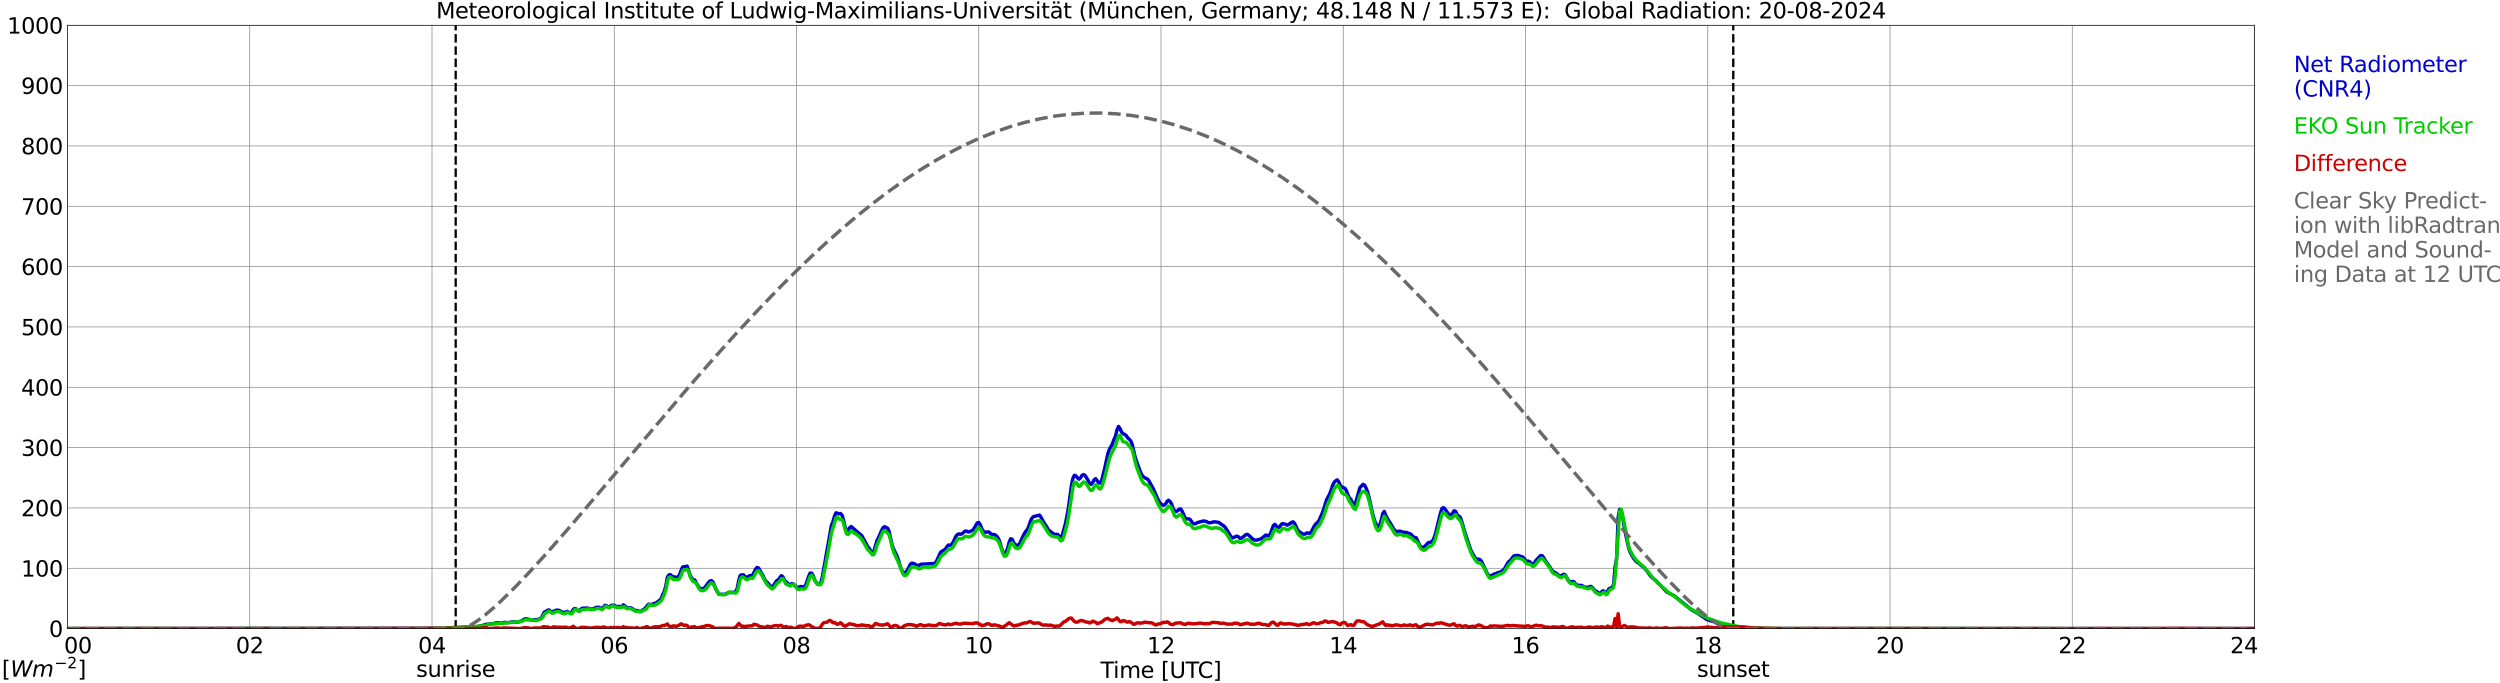 <?xml version="1.0" encoding="utf-8" standalone="no"?>
<!DOCTYPE svg PUBLIC "-//W3C//DTD SVG 1.1//EN"
  "http://www.w3.org/Graphics/SVG/1.1/DTD/svg11.dtd">
<svg xmlns:xlink="http://www.w3.org/1999/xlink" width="1085.4pt" height="296.64pt" viewBox="0 0 1085.4 296.64" xmlns="http://www.w3.org/2000/svg" version="1.1">
 <defs>
  <style type="text/css">*{stroke-linejoin: round; stroke-linecap: butt}</style>
 </defs>
 <g id="figure_1">
  <g id="patch_1">
   <path d="M 0 296.64 
L 1085.4 296.64 
L 1085.4 0 
L 0 0 
z
" style="fill: #ffffff"/>
  </g>
  <g id="axes_1">
   <g id="patch_2">
    <path d="M 29.306 272.909 
L 978.814 272.909 
L 978.814 10.976 
L 29.306 10.976 
z
" style="fill: #ffffff"/>
   </g>
   <g id="patch_3">
    <path d="M 978.814 272.909 
L 978.814 272.909 
L 978.814 10.976 
L 978.814 10.976 
z
" clip-path="url(#p1e1763fed2)" style="fill: #d3d3d3; opacity: 0.25; stroke: #d3d3d3; stroke-linejoin: miter"/>
   </g>
   <g id="matplotlib.axis_1">
    <g id="xtick_1">
     <g id="line2d_1">
      <path d="M 29.306 272.909 
L 29.306 10.976 
" clip-path="url(#p1e1763fed2)" style="fill: none; stroke: #808080; stroke-width: 0.3; stroke-linecap: square"/>
     </g>
     <g id="line2d_2"/>
     <g id="text_1">
      <!--    00 -->
      <g transform="translate(18.733 283.627) scale(0.095 -0.095)">
       <defs>
        <path id="DejaVuSans-20" transform="scale(0.016)"/>
        <path id="DejaVuSans-30" d="M 2034 4250 
Q 1547 4250 1301 3770 
Q 1056 3291 1056 2328 
Q 1056 1369 1301 889 
Q 1547 409 2034 409 
Q 2525 409 2770 889 
Q 3016 1369 3016 2328 
Q 3016 3291 2770 3770 
Q 2525 4250 2034 4250 
z
M 2034 4750 
Q 2819 4750 3233 4129 
Q 3647 3509 3647 2328 
Q 3647 1150 3233 529 
Q 2819 -91 2034 -91 
Q 1250 -91 836 529 
Q 422 1150 422 2328 
Q 422 3509 836 4129 
Q 1250 4750 2034 4750 
z
" transform="scale(0.016)"/>
       </defs>
       <use xlink:href="#DejaVuSans-20"/>
       <use xlink:href="#DejaVuSans-20" transform="translate(31.787 0)"/>
       <use xlink:href="#DejaVuSans-20" transform="translate(63.574 0)"/>
       <use xlink:href="#DejaVuSans-30" transform="translate(95.361 0)"/>
       <use xlink:href="#DejaVuSans-30" transform="translate(158.984 0)"/>
      </g>
     </g>
    </g>
    <g id="xtick_2">
     <g id="line2d_3">
      <path d="M 108.431 272.909 
L 108.431 10.976 
" clip-path="url(#p1e1763fed2)" style="fill: none; stroke: #808080; stroke-width: 0.3; stroke-linecap: square"/>
     </g>
     <g id="line2d_4"/>
     <g id="text_2">
      <!-- 02 -->
      <g transform="translate(102.387 283.627) scale(0.095 -0.095)">
       <defs>
        <path id="DejaVuSans-32" d="M 1228 531 
L 3431 531 
L 3431 0 
L 469 0 
L 469 531 
Q 828 903 1448 1529 
Q 2069 2156 2228 2338 
Q 2531 2678 2651 2914 
Q 2772 3150 2772 3378 
Q 2772 3750 2511 3984 
Q 2250 4219 1831 4219 
Q 1534 4219 1204 4116 
Q 875 4013 500 3803 
L 500 4441 
Q 881 4594 1212 4672 
Q 1544 4750 1819 4750 
Q 2544 4750 2975 4387 
Q 3406 4025 3406 3419 
Q 3406 3131 3298 2873 
Q 3191 2616 2906 2266 
Q 2828 2175 2409 1742 
Q 1991 1309 1228 531 
z
" transform="scale(0.016)"/>
       </defs>
       <use xlink:href="#DejaVuSans-30"/>
       <use xlink:href="#DejaVuSans-32" transform="translate(63.623 0)"/>
      </g>
     </g>
    </g>
    <g id="xtick_3">
     <g id="line2d_5">
      <path d="M 187.557 272.909 
L 187.557 10.976 
" clip-path="url(#p1e1763fed2)" style="fill: none; stroke: #808080; stroke-width: 0.3; stroke-linecap: square"/>
     </g>
     <g id="line2d_6"/>
     <g id="text_3">
      <!-- 04 -->
      <g transform="translate(181.513 283.627) scale(0.095 -0.095)">
       <defs>
        <path id="DejaVuSans-34" d="M 2419 4116 
L 825 1625 
L 2419 1625 
L 2419 4116 
z
M 2253 4666 
L 3047 4666 
L 3047 1625 
L 3713 1625 
L 3713 1100 
L 3047 1100 
L 3047 0 
L 2419 0 
L 2419 1100 
L 313 1100 
L 313 1709 
L 2253 4666 
z
" transform="scale(0.016)"/>
       </defs>
       <use xlink:href="#DejaVuSans-30"/>
       <use xlink:href="#DejaVuSans-34" transform="translate(63.623 0)"/>
      </g>
     </g>
    </g>
    <g id="xtick_4">
     <g id="line2d_7">
      <path d="M 266.683 272.909 
L 266.683 10.976 
" clip-path="url(#p1e1763fed2)" style="fill: none; stroke: #808080; stroke-width: 0.3; stroke-linecap: square"/>
     </g>
     <g id="line2d_8"/>
     <g id="text_4">
      <!-- 06 -->
      <g transform="translate(260.638 283.627) scale(0.095 -0.095)">
       <defs>
        <path id="DejaVuSans-36" d="M 2113 2584 
Q 1688 2584 1439 2293 
Q 1191 2003 1191 1497 
Q 1191 994 1439 701 
Q 1688 409 2113 409 
Q 2538 409 2786 701 
Q 3034 994 3034 1497 
Q 3034 2003 2786 2293 
Q 2538 2584 2113 2584 
z
M 3366 4563 
L 3366 3988 
Q 3128 4100 2886 4159 
Q 2644 4219 2406 4219 
Q 1781 4219 1451 3797 
Q 1122 3375 1075 2522 
Q 1259 2794 1537 2939 
Q 1816 3084 2150 3084 
Q 2853 3084 3261 2657 
Q 3669 2231 3669 1497 
Q 3669 778 3244 343 
Q 2819 -91 2113 -91 
Q 1303 -91 875 529 
Q 447 1150 447 2328 
Q 447 3434 972 4092 
Q 1497 4750 2381 4750 
Q 2619 4750 2861 4703 
Q 3103 4656 3366 4563 
z
" transform="scale(0.016)"/>
       </defs>
       <use xlink:href="#DejaVuSans-30"/>
       <use xlink:href="#DejaVuSans-36" transform="translate(63.623 0)"/>
      </g>
     </g>
    </g>
    <g id="xtick_5">
     <g id="line2d_9">
      <path d="M 345.808 272.909 
L 345.808 10.976 
" clip-path="url(#p1e1763fed2)" style="fill: none; stroke: #808080; stroke-width: 0.3; stroke-linecap: square"/>
     </g>
     <g id="line2d_10"/>
     <g id="text_5">
      <!-- 08 -->
      <g transform="translate(339.764 283.627) scale(0.095 -0.095)">
       <defs>
        <path id="DejaVuSans-38" d="M 2034 2216 
Q 1584 2216 1326 1975 
Q 1069 1734 1069 1313 
Q 1069 891 1326 650 
Q 1584 409 2034 409 
Q 2484 409 2743 651 
Q 3003 894 3003 1313 
Q 3003 1734 2745 1975 
Q 2488 2216 2034 2216 
z
M 1403 2484 
Q 997 2584 770 2862 
Q 544 3141 544 3541 
Q 544 4100 942 4425 
Q 1341 4750 2034 4750 
Q 2731 4750 3128 4425 
Q 3525 4100 3525 3541 
Q 3525 3141 3298 2862 
Q 3072 2584 2669 2484 
Q 3125 2378 3379 2068 
Q 3634 1759 3634 1313 
Q 3634 634 3220 271 
Q 2806 -91 2034 -91 
Q 1263 -91 848 271 
Q 434 634 434 1313 
Q 434 1759 690 2068 
Q 947 2378 1403 2484 
z
M 1172 3481 
Q 1172 3119 1398 2916 
Q 1625 2713 2034 2713 
Q 2441 2713 2670 2916 
Q 2900 3119 2900 3481 
Q 2900 3844 2670 4047 
Q 2441 4250 2034 4250 
Q 1625 4250 1398 4047 
Q 1172 3844 1172 3481 
z
" transform="scale(0.016)"/>
       </defs>
       <use xlink:href="#DejaVuSans-30"/>
       <use xlink:href="#DejaVuSans-38" transform="translate(63.623 0)"/>
      </g>
     </g>
    </g>
    <g id="xtick_6">
     <g id="line2d_11">
      <path d="M 424.934 272.909 
L 424.934 10.976 
" clip-path="url(#p1e1763fed2)" style="fill: none; stroke: #808080; stroke-width: 0.3; stroke-linecap: square"/>
     </g>
     <g id="line2d_12"/>
     <g id="text_6">
      <!-- 10 -->
      <g transform="translate(418.89 283.627) scale(0.095 -0.095)">
       <defs>
        <path id="DejaVuSans-31" d="M 794 531 
L 1825 531 
L 1825 4091 
L 703 3866 
L 703 4441 
L 1819 4666 
L 2450 4666 
L 2450 531 
L 3481 531 
L 3481 0 
L 794 0 
L 794 531 
z
" transform="scale(0.016)"/>
       </defs>
       <use xlink:href="#DejaVuSans-31"/>
       <use xlink:href="#DejaVuSans-30" transform="translate(63.623 0)"/>
      </g>
     </g>
    </g>
    <g id="xtick_7">
     <g id="line2d_13">
      <path d="M 504.06 272.909 
L 504.06 10.976 
" clip-path="url(#p1e1763fed2)" style="fill: none; stroke: #808080; stroke-width: 0.3; stroke-linecap: square"/>
     </g>
     <g id="line2d_14"/>
     <g id="text_7">
      <!-- 12 -->
      <g transform="translate(498.015 283.627) scale(0.095 -0.095)">
       <use xlink:href="#DejaVuSans-31"/>
       <use xlink:href="#DejaVuSans-32" transform="translate(63.623 0)"/>
      </g>
     </g>
    </g>
    <g id="xtick_8">
     <g id="line2d_15">
      <path d="M 583.185 272.909 
L 583.185 10.976 
" clip-path="url(#p1e1763fed2)" style="fill: none; stroke: #808080; stroke-width: 0.3; stroke-linecap: square"/>
     </g>
     <g id="line2d_16"/>
     <g id="text_8">
      <!-- 14 -->
      <g transform="translate(577.141 283.627) scale(0.095 -0.095)">
       <use xlink:href="#DejaVuSans-31"/>
       <use xlink:href="#DejaVuSans-34" transform="translate(63.623 0)"/>
      </g>
     </g>
    </g>
    <g id="xtick_9">
     <g id="line2d_17">
      <path d="M 662.311 272.909 
L 662.311 10.976 
" clip-path="url(#p1e1763fed2)" style="fill: none; stroke: #808080; stroke-width: 0.3; stroke-linecap: square"/>
     </g>
     <g id="line2d_18"/>
     <g id="text_9">
      <!-- 16 -->
      <g transform="translate(656.267 283.627) scale(0.095 -0.095)">
       <use xlink:href="#DejaVuSans-31"/>
       <use xlink:href="#DejaVuSans-36" transform="translate(63.623 0)"/>
      </g>
     </g>
    </g>
    <g id="xtick_10">
     <g id="line2d_19">
      <path d="M 741.437 272.909 
L 741.437 10.976 
" clip-path="url(#p1e1763fed2)" style="fill: none; stroke: #808080; stroke-width: 0.3; stroke-linecap: square"/>
     </g>
     <g id="line2d_20"/>
     <g id="text_10">
      <!-- 18 -->
      <g transform="translate(735.392 283.627) scale(0.095 -0.095)">
       <use xlink:href="#DejaVuSans-31"/>
       <use xlink:href="#DejaVuSans-38" transform="translate(63.623 0)"/>
      </g>
     </g>
    </g>
    <g id="xtick_11">
     <g id="line2d_21">
      <path d="M 820.562 272.909 
L 820.562 10.976 
" clip-path="url(#p1e1763fed2)" style="fill: none; stroke: #808080; stroke-width: 0.3; stroke-linecap: square"/>
     </g>
     <g id="line2d_22"/>
     <g id="text_11">
      <!-- 20 -->
      <g transform="translate(814.518 283.627) scale(0.095 -0.095)">
       <use xlink:href="#DejaVuSans-32"/>
       <use xlink:href="#DejaVuSans-30" transform="translate(63.623 0)"/>
      </g>
     </g>
    </g>
    <g id="xtick_12">
     <g id="line2d_23">
      <path d="M 899.688 272.909 
L 899.688 10.976 
" clip-path="url(#p1e1763fed2)" style="fill: none; stroke: #808080; stroke-width: 0.3; stroke-linecap: square"/>
     </g>
     <g id="line2d_24"/>
     <g id="text_12">
      <!-- 22 -->
      <g transform="translate(893.644 283.627) scale(0.095 -0.095)">
       <use xlink:href="#DejaVuSans-32"/>
       <use xlink:href="#DejaVuSans-32" transform="translate(63.623 0)"/>
      </g>
     </g>
    </g>
    <g id="xtick_13">
     <g id="line2d_25">
      <path d="M 978.814 272.909 
L 978.814 10.976 
" clip-path="url(#p1e1763fed2)" style="fill: none; stroke: #808080; stroke-width: 0.3; stroke-linecap: square"/>
     </g>
     <g id="line2d_26"/>
     <g id="text_13">
      <!-- 24    -->
      <g transform="translate(968.241 283.627) scale(0.095 -0.095)">
       <use xlink:href="#DejaVuSans-32"/>
       <use xlink:href="#DejaVuSans-34" transform="translate(63.623 0)"/>
       <use xlink:href="#DejaVuSans-20" transform="translate(127.246 0)"/>
       <use xlink:href="#DejaVuSans-20" transform="translate(159.033 0)"/>
       <use xlink:href="#DejaVuSans-20" transform="translate(190.82 0)"/>
      </g>
     </g>
    </g>
    <g id="text_14">
     <!-- Time [UTC] -->
     <g transform="translate(477.806 294.322) scale(0.095 -0.095)">
      <defs>
       <path id="DejaVuSans-54" d="M -19 4666 
L 3928 4666 
L 3928 4134 
L 2272 4134 
L 2272 0 
L 1638 0 
L 1638 4134 
L -19 4134 
L -19 4666 
z
" transform="scale(0.016)"/>
       <path id="DejaVuSans-69" d="M 603 3500 
L 1178 3500 
L 1178 0 
L 603 0 
L 603 3500 
z
M 603 4863 
L 1178 4863 
L 1178 4134 
L 603 4134 
L 603 4863 
z
" transform="scale(0.016)"/>
       <path id="DejaVuSans-6d" d="M 3328 2828 
Q 3544 3216 3844 3400 
Q 4144 3584 4550 3584 
Q 5097 3584 5394 3201 
Q 5691 2819 5691 2113 
L 5691 0 
L 5113 0 
L 5113 2094 
Q 5113 2597 4934 2840 
Q 4756 3084 4391 3084 
Q 3944 3084 3684 2787 
Q 3425 2491 3425 1978 
L 3425 0 
L 2847 0 
L 2847 2094 
Q 2847 2600 2669 2842 
Q 2491 3084 2119 3084 
Q 1678 3084 1418 2786 
Q 1159 2488 1159 1978 
L 1159 0 
L 581 0 
L 581 3500 
L 1159 3500 
L 1159 2956 
Q 1356 3278 1631 3431 
Q 1906 3584 2284 3584 
Q 2666 3584 2933 3390 
Q 3200 3197 3328 2828 
z
" transform="scale(0.016)"/>
       <path id="DejaVuSans-65" d="M 3597 1894 
L 3597 1613 
L 953 1613 
Q 991 1019 1311 708 
Q 1631 397 2203 397 
Q 2534 397 2845 478 
Q 3156 559 3463 722 
L 3463 178 
Q 3153 47 2828 -22 
Q 2503 -91 2169 -91 
Q 1331 -91 842 396 
Q 353 884 353 1716 
Q 353 2575 817 3079 
Q 1281 3584 2069 3584 
Q 2775 3584 3186 3129 
Q 3597 2675 3597 1894 
z
M 3022 2063 
Q 3016 2534 2758 2815 
Q 2500 3097 2075 3097 
Q 1594 3097 1305 2825 
Q 1016 2553 972 2059 
L 3022 2063 
z
" transform="scale(0.016)"/>
       <path id="DejaVuSans-5b" d="M 550 4863 
L 1875 4863 
L 1875 4416 
L 1125 4416 
L 1125 -397 
L 1875 -397 
L 1875 -844 
L 550 -844 
L 550 4863 
z
" transform="scale(0.016)"/>
       <path id="DejaVuSans-55" d="M 556 4666 
L 1191 4666 
L 1191 1831 
Q 1191 1081 1462 751 
Q 1734 422 2344 422 
Q 2950 422 3222 751 
Q 3494 1081 3494 1831 
L 3494 4666 
L 4128 4666 
L 4128 1753 
Q 4128 841 3676 375 
Q 3225 -91 2344 -91 
Q 1459 -91 1007 375 
Q 556 841 556 1753 
L 556 4666 
z
" transform="scale(0.016)"/>
       <path id="DejaVuSans-43" d="M 4122 4306 
L 4122 3641 
Q 3803 3938 3442 4084 
Q 3081 4231 2675 4231 
Q 1875 4231 1450 3742 
Q 1025 3253 1025 2328 
Q 1025 1406 1450 917 
Q 1875 428 2675 428 
Q 3081 428 3442 575 
Q 3803 722 4122 1019 
L 4122 359 
Q 3791 134 3420 21 
Q 3050 -91 2638 -91 
Q 1578 -91 968 557 
Q 359 1206 359 2328 
Q 359 3453 968 4101 
Q 1578 4750 2638 4750 
Q 3056 4750 3426 4639 
Q 3797 4528 4122 4306 
z
" transform="scale(0.016)"/>
       <path id="DejaVuSans-5d" d="M 1947 4863 
L 1947 -844 
L 622 -844 
L 622 -397 
L 1369 -397 
L 1369 4416 
L 622 4416 
L 622 4863 
L 1947 4863 
z
" transform="scale(0.016)"/>
      </defs>
      <use xlink:href="#DejaVuSans-54"/>
      <use xlink:href="#DejaVuSans-69" transform="translate(57.959 0)"/>
      <use xlink:href="#DejaVuSans-6d" transform="translate(85.742 0)"/>
      <use xlink:href="#DejaVuSans-65" transform="translate(183.154 0)"/>
      <use xlink:href="#DejaVuSans-20" transform="translate(244.678 0)"/>
      <use xlink:href="#DejaVuSans-5b" transform="translate(276.465 0)"/>
      <use xlink:href="#DejaVuSans-55" transform="translate(315.479 0)"/>
      <use xlink:href="#DejaVuSans-54" transform="translate(388.672 0)"/>
      <use xlink:href="#DejaVuSans-43" transform="translate(443.881 0)"/>
      <use xlink:href="#DejaVuSans-5d" transform="translate(513.705 0)"/>
     </g>
    </g>
   </g>
   <g id="matplotlib.axis_2">
    <g id="ytick_1">
     <g id="line2d_27">
      <path d="M 29.306 272.909 
L 978.814 272.909 
" clip-path="url(#p1e1763fed2)" style="fill: none; stroke: #808080; stroke-width: 0.3; stroke-linecap: square"/>
     </g>
     <g id="line2d_28"/>
     <g id="text_15">
      <!-- 0 -->
      <g transform="translate(21.261 276.518) scale(0.095 -0.095)">
       <use xlink:href="#DejaVuSans-30"/>
      </g>
     </g>
    </g>
    <g id="ytick_2">
     <g id="line2d_29">
      <path d="M 29.306 246.715 
L 978.814 246.715 
" clip-path="url(#p1e1763fed2)" style="fill: none; stroke: #808080; stroke-width: 0.3; stroke-linecap: square"/>
     </g>
     <g id="line2d_30"/>
     <g id="text_16">
      <!-- 100 -->
      <g transform="translate(9.173 250.325) scale(0.095 -0.095)">
       <use xlink:href="#DejaVuSans-31"/>
       <use xlink:href="#DejaVuSans-30" transform="translate(63.623 0)"/>
       <use xlink:href="#DejaVuSans-30" transform="translate(127.246 0)"/>
      </g>
     </g>
    </g>
    <g id="ytick_3">
     <g id="line2d_31">
      <path d="M 29.306 220.522 
L 978.814 220.522 
" clip-path="url(#p1e1763fed2)" style="fill: none; stroke: #808080; stroke-width: 0.3; stroke-linecap: square"/>
     </g>
     <g id="line2d_32"/>
     <g id="text_17">
      <!-- 200 -->
      <g transform="translate(9.173 224.131) scale(0.095 -0.095)">
       <use xlink:href="#DejaVuSans-32"/>
       <use xlink:href="#DejaVuSans-30" transform="translate(63.623 0)"/>
       <use xlink:href="#DejaVuSans-30" transform="translate(127.246 0)"/>
      </g>
     </g>
    </g>
    <g id="ytick_4">
     <g id="line2d_33">
      <path d="M 29.306 194.329 
L 978.814 194.329 
" clip-path="url(#p1e1763fed2)" style="fill: none; stroke: #808080; stroke-width: 0.3; stroke-linecap: square"/>
     </g>
     <g id="line2d_34"/>
     <g id="text_18">
      <!-- 300 -->
      <g transform="translate(9.173 197.938) scale(0.095 -0.095)">
       <defs>
        <path id="DejaVuSans-33" d="M 2597 2516 
Q 3050 2419 3304 2112 
Q 3559 1806 3559 1356 
Q 3559 666 3084 287 
Q 2609 -91 1734 -91 
Q 1441 -91 1130 -33 
Q 819 25 488 141 
L 488 750 
Q 750 597 1062 519 
Q 1375 441 1716 441 
Q 2309 441 2620 675 
Q 2931 909 2931 1356 
Q 2931 1769 2642 2001 
Q 2353 2234 1838 2234 
L 1294 2234 
L 1294 2753 
L 1863 2753 
Q 2328 2753 2575 2939 
Q 2822 3125 2822 3475 
Q 2822 3834 2567 4026 
Q 2313 4219 1838 4219 
Q 1578 4219 1281 4162 
Q 984 4106 628 3988 
L 628 4550 
Q 988 4650 1302 4700 
Q 1616 4750 1894 4750 
Q 2613 4750 3031 4423 
Q 3450 4097 3450 3541 
Q 3450 3153 3228 2886 
Q 3006 2619 2597 2516 
z
" transform="scale(0.016)"/>
       </defs>
       <use xlink:href="#DejaVuSans-33"/>
       <use xlink:href="#DejaVuSans-30" transform="translate(63.623 0)"/>
       <use xlink:href="#DejaVuSans-30" transform="translate(127.246 0)"/>
      </g>
     </g>
    </g>
    <g id="ytick_5">
     <g id="line2d_35">
      <path d="M 29.306 168.136 
L 978.814 168.136 
" clip-path="url(#p1e1763fed2)" style="fill: none; stroke: #808080; stroke-width: 0.3; stroke-linecap: square"/>
     </g>
     <g id="line2d_36"/>
     <g id="text_19">
      <!-- 400 -->
      <g transform="translate(9.173 171.745) scale(0.095 -0.095)">
       <use xlink:href="#DejaVuSans-34"/>
       <use xlink:href="#DejaVuSans-30" transform="translate(63.623 0)"/>
       <use xlink:href="#DejaVuSans-30" transform="translate(127.246 0)"/>
      </g>
     </g>
    </g>
    <g id="ytick_6">
     <g id="line2d_37">
      <path d="M 29.306 141.942 
L 978.814 141.942 
" clip-path="url(#p1e1763fed2)" style="fill: none; stroke: #808080; stroke-width: 0.3; stroke-linecap: square"/>
     </g>
     <g id="line2d_38"/>
     <g id="text_20">
      <!-- 500 -->
      <g transform="translate(9.173 145.551) scale(0.095 -0.095)">
       <defs>
        <path id="DejaVuSans-35" d="M 691 4666 
L 3169 4666 
L 3169 4134 
L 1269 4134 
L 1269 2991 
Q 1406 3038 1543 3061 
Q 1681 3084 1819 3084 
Q 2600 3084 3056 2656 
Q 3513 2228 3513 1497 
Q 3513 744 3044 326 
Q 2575 -91 1722 -91 
Q 1428 -91 1123 -41 
Q 819 9 494 109 
L 494 744 
Q 775 591 1075 516 
Q 1375 441 1709 441 
Q 2250 441 2565 725 
Q 2881 1009 2881 1497 
Q 2881 1984 2565 2268 
Q 2250 2553 1709 2553 
Q 1456 2553 1204 2497 
Q 953 2441 691 2322 
L 691 4666 
z
" transform="scale(0.016)"/>
       </defs>
       <use xlink:href="#DejaVuSans-35"/>
       <use xlink:href="#DejaVuSans-30" transform="translate(63.623 0)"/>
       <use xlink:href="#DejaVuSans-30" transform="translate(127.246 0)"/>
      </g>
     </g>
    </g>
    <g id="ytick_7">
     <g id="line2d_39">
      <path d="M 29.306 115.749 
L 978.814 115.749 
" clip-path="url(#p1e1763fed2)" style="fill: none; stroke: #808080; stroke-width: 0.3; stroke-linecap: square"/>
     </g>
     <g id="line2d_40"/>
     <g id="text_21">
      <!-- 600 -->
      <g transform="translate(9.173 119.358) scale(0.095 -0.095)">
       <use xlink:href="#DejaVuSans-36"/>
       <use xlink:href="#DejaVuSans-30" transform="translate(63.623 0)"/>
       <use xlink:href="#DejaVuSans-30" transform="translate(127.246 0)"/>
      </g>
     </g>
    </g>
    <g id="ytick_8">
     <g id="line2d_41">
      <path d="M 29.306 89.556 
L 978.814 89.556 
" clip-path="url(#p1e1763fed2)" style="fill: none; stroke: #808080; stroke-width: 0.3; stroke-linecap: square"/>
     </g>
     <g id="line2d_42"/>
     <g id="text_22">
      <!-- 700 -->
      <g transform="translate(9.173 93.165) scale(0.095 -0.095)">
       <defs>
        <path id="DejaVuSans-37" d="M 525 4666 
L 3525 4666 
L 3525 4397 
L 1831 0 
L 1172 0 
L 2766 4134 
L 525 4134 
L 525 4666 
z
" transform="scale(0.016)"/>
       </defs>
       <use xlink:href="#DejaVuSans-37"/>
       <use xlink:href="#DejaVuSans-30" transform="translate(63.623 0)"/>
       <use xlink:href="#DejaVuSans-30" transform="translate(127.246 0)"/>
      </g>
     </g>
    </g>
    <g id="ytick_9">
     <g id="line2d_43">
      <path d="M 29.306 63.362 
L 978.814 63.362 
" clip-path="url(#p1e1763fed2)" style="fill: none; stroke: #808080; stroke-width: 0.3; stroke-linecap: square"/>
     </g>
     <g id="line2d_44"/>
     <g id="text_23">
      <!-- 800 -->
      <g transform="translate(9.173 66.972) scale(0.095 -0.095)">
       <use xlink:href="#DejaVuSans-38"/>
       <use xlink:href="#DejaVuSans-30" transform="translate(63.623 0)"/>
       <use xlink:href="#DejaVuSans-30" transform="translate(127.246 0)"/>
      </g>
     </g>
    </g>
    <g id="ytick_10">
     <g id="line2d_45">
      <path d="M 29.306 37.169 
L 978.814 37.169 
" clip-path="url(#p1e1763fed2)" style="fill: none; stroke: #808080; stroke-width: 0.3; stroke-linecap: square"/>
     </g>
     <g id="line2d_46"/>
     <g id="text_24">
      <!-- 900 -->
      <g transform="translate(9.173 40.778) scale(0.095 -0.095)">
       <defs>
        <path id="DejaVuSans-39" d="M 703 97 
L 703 672 
Q 941 559 1184 500 
Q 1428 441 1663 441 
Q 2288 441 2617 861 
Q 2947 1281 2994 2138 
Q 2813 1869 2534 1725 
Q 2256 1581 1919 1581 
Q 1219 1581 811 2004 
Q 403 2428 403 3163 
Q 403 3881 828 4315 
Q 1253 4750 1959 4750 
Q 2769 4750 3195 4129 
Q 3622 3509 3622 2328 
Q 3622 1225 3098 567 
Q 2575 -91 1691 -91 
Q 1453 -91 1209 -44 
Q 966 3 703 97 
z
M 1959 2075 
Q 2384 2075 2632 2365 
Q 2881 2656 2881 3163 
Q 2881 3666 2632 3958 
Q 2384 4250 1959 4250 
Q 1534 4250 1286 3958 
Q 1038 3666 1038 3163 
Q 1038 2656 1286 2365 
Q 1534 2075 1959 2075 
z
" transform="scale(0.016)"/>
       </defs>
       <use xlink:href="#DejaVuSans-39"/>
       <use xlink:href="#DejaVuSans-30" transform="translate(63.623 0)"/>
       <use xlink:href="#DejaVuSans-30" transform="translate(127.246 0)"/>
      </g>
     </g>
    </g>
    <g id="ytick_11">
     <g id="line2d_47">
      <path d="M 29.306 10.976 
L 978.814 10.976 
" clip-path="url(#p1e1763fed2)" style="fill: none; stroke: #808080; stroke-width: 0.3; stroke-linecap: square"/>
     </g>
     <g id="line2d_48"/>
     <g id="text_25">
      <!-- 1000 -->
      <g transform="translate(3.128 14.585) scale(0.095 -0.095)">
       <use xlink:href="#DejaVuSans-31"/>
       <use xlink:href="#DejaVuSans-30" transform="translate(63.623 0)"/>
       <use xlink:href="#DejaVuSans-30" transform="translate(127.246 0)"/>
       <use xlink:href="#DejaVuSans-30" transform="translate(190.869 0)"/>
      </g>
     </g>
    </g>
   </g>
   <g id="line2d_49">
    <path d="M 197.843 272.909 
L 197.843 10.976 
" clip-path="url(#p1e1763fed2)" style="fill: none; stroke-dasharray: 3.7,1.6; stroke-dashoffset: 0; stroke: #000000"/>
   </g>
   <g id="line2d_50">
    <path d="M 752.514 272.909 
L 752.514 10.976 
" clip-path="url(#p1e1763fed2)" style="fill: none; stroke-dasharray: 3.7,1.6; stroke-dashoffset: 0; stroke: #000000"/>
   </g>
   <g id="line2d_51">
    <path d="M 29.306 272.909 
L 190.854 272.804 
L 191.513 272.744 
L 192.173 272.867 
L 193.492 272.786 
L 194.81 272.581 
L 195.47 272.663 
L 196.788 272.461 
L 198.107 272.44 
L 203.382 272.196 
L 204.701 272.44 
L 206.02 272.136 
L 207.339 272.097 
L 208.657 271.691 
L 209.317 271.61 
L 211.295 271.023 
L 211.954 271.062 
L 212.614 270.86 
L 213.932 270.779 
L 214.592 270.677 
L 215.251 270.454 
L 215.91 270.373 
L 217.889 270.596 
L 218.548 270.334 
L 219.207 270.211 
L 220.526 270.334 
L 223.164 269.907 
L 224.482 270.193 
L 226.461 269.603 
L 227.779 268.692 
L 228.439 268.652 
L 230.417 269.077 
L 231.076 269.341 
L 231.736 269.119 
L 233.054 269.016 
L 233.714 268.914 
L 235.033 268.307 
L 236.351 265.734 
L 237.011 265.491 
L 237.67 264.985 
L 238.329 264.802 
L 239.648 265.897 
L 240.308 265.41 
L 241.626 264.883 
L 242.286 264.925 
L 242.945 265.087 
L 243.604 265.554 
L 244.923 265.978 
L 246.242 265.452 
L 246.901 265.837 
L 247.561 266.059 
L 248.22 265.939 
L 248.88 264.579 
L 249.539 264.176 
L 250.198 264.417 
L 250.858 265.106 
L 251.517 265.289 
L 252.176 264.498 
L 252.836 264.035 
L 254.155 264.053 
L 254.814 263.911 
L 255.473 264.215 
L 256.133 264.194 
L 256.792 264.681 
L 257.451 264.194 
L 258.111 264.155 
L 258.77 263.689 
L 260.089 263.649 
L 260.748 264.095 
L 261.408 264.176 
L 262.726 262.798 
L 263.386 263 
L 264.045 263.668 
L 264.705 263.487 
L 265.364 262.798 
L 266.683 262.777 
L 267.342 263.243 
L 268.002 263.385 
L 268.661 263.264 
L 269.32 263.364 
L 269.98 263.346 
L 270.639 262.615 
L 271.958 263.629 
L 272.617 263.972 
L 273.936 263.911 
L 274.595 264.257 
L 275.255 264.823 
L 275.914 265.046 
L 276.573 265.046 
L 277.892 265.572 
L 278.552 265.208 
L 279.211 264.681 
L 279.87 264.338 
L 280.53 263.629 
L 281.189 262.615 
L 281.849 262.29 
L 282.508 262.576 
L 285.145 261.643 
L 285.805 261.014 
L 286.464 260.569 
L 287.124 259.739 
L 287.783 258.036 
L 288.442 256.7 
L 289.102 254.249 
L 289.761 250.582 
L 290.42 249.61 
L 291.08 249.508 
L 291.739 250.157 
L 292.399 250.401 
L 293.058 250.521 
L 293.717 250.765 
L 294.377 250.38 
L 295.036 249.61 
L 295.696 247.685 
L 296.355 246.226 
L 297.014 245.985 
L 297.674 246.003 
L 298.333 245.801 
L 299.652 249.812 
L 300.311 250.967 
L 300.971 251.818 
L 301.63 251.797 
L 302.949 254.228 
L 303.608 255.139 
L 304.267 255.768 
L 304.927 255.566 
L 305.586 255.506 
L 306.246 254.754 
L 307.564 252.973 
L 308.224 252.263 
L 308.883 252.101 
L 309.543 252.709 
L 310.861 255.87 
L 312.18 258.057 
L 313.499 258.018 
L 314.818 258.036 
L 316.136 257.329 
L 316.796 257.206 
L 317.455 257.266 
L 319.433 256.983 
L 320.093 255.362 
L 320.752 251.98 
L 321.411 249.812 
L 322.071 249.571 
L 322.73 249.55 
L 323.39 250.257 
L 324.049 250.663 
L 324.708 250.44 
L 325.368 249.995 
L 326.027 249.874 
L 326.686 249.893 
L 328.005 247.218 
L 328.665 246.388 
L 329.324 246.632 
L 331.302 250.016 
L 331.961 251.535 
L 332.621 252.426 
L 333.28 252.994 
L 334.599 254.634 
L 335.258 254.715 
L 335.918 254.065 
L 337.236 252.101 
L 337.896 251.797 
L 339.215 249.953 
L 339.874 250.38 
L 340.533 251.857 
L 341.193 252.627 
L 341.852 253.094 
L 342.512 253.843 
L 343.171 253.803 
L 343.83 253.358 
L 344.49 253.539 
L 345.808 254.877 
L 346.468 255.1 
L 347.127 254.796 
L 347.787 254.634 
L 348.446 254.817 
L 349.105 254.817 
L 349.765 253.987 
L 350.424 252.323 
L 351.083 250.278 
L 351.743 248.819 
L 352.402 248.861 
L 353.062 249.974 
L 353.721 251.857 
L 354.38 252.871 
L 355.04 253.68 
L 355.699 253.743 
L 356.359 253.012 
L 357.018 250.5 
L 360.974 228.116 
L 361.634 226.536 
L 362.293 224.126 
L 362.952 222.667 
L 363.612 222.809 
L 364.271 223.134 
L 364.93 222.95 
L 365.59 223.66 
L 366.249 225.949 
L 366.909 228.825 
L 367.568 230.465 
L 368.227 230.284 
L 368.887 229.108 
L 369.546 228.603 
L 371.524 230.324 
L 372.843 231.479 
L 374.162 232.574 
L 376.799 237.435 
L 377.459 238.145 
L 378.118 239.339 
L 378.777 240.049 
L 379.437 239.258 
L 380.756 234.64 
L 381.415 233.464 
L 382.734 230.366 
L 383.393 229.129 
L 384.053 228.663 
L 385.371 229.331 
L 386.031 230.85 
L 387.349 236.807 
L 388.009 238.488 
L 389.328 241.121 
L 389.987 242.844 
L 390.646 245.254 
L 391.306 247.179 
L 391.965 248.394 
L 392.624 248.656 
L 393.284 248.313 
L 393.943 247.564 
L 395.262 244.992 
L 395.921 244.465 
L 396.581 244.625 
L 397.24 244.911 
L 397.899 245.395 
L 398.559 245.537 
L 399.218 245.356 
L 399.878 244.971 
L 405.812 244.646 
L 406.471 243.918 
L 408.45 239.643 
L 410.428 238.467 
L 411.087 237.375 
L 411.746 236.644 
L 412.406 236.725 
L 413.065 236.463 
L 413.725 235.57 
L 415.043 232.796 
L 415.703 232.066 
L 416.362 231.804 
L 417.022 231.966 
L 417.681 231.722 
L 419 230.588 
L 419.659 230.588 
L 420.318 230.931 
L 420.978 230.871 
L 422.297 230.243 
L 422.956 229.352 
L 424.275 227.023 
L 424.934 226.84 
L 425.593 227.854 
L 426.253 229.575 
L 426.912 230.567 
L 427.572 231.154 
L 428.89 230.931 
L 429.55 231.115 
L 430.209 231.804 
L 430.869 232.107 
L 431.528 232.047 
L 432.187 232.309 
L 432.847 232.938 
L 433.506 233.87 
L 434.165 235.57 
L 434.825 237.941 
L 435.484 239.824 
L 436.144 240.495 
L 436.803 239.866 
L 437.462 238.124 
L 438.122 235.489 
L 438.781 233.91 
L 439.44 234.132 
L 440.1 235.591 
L 440.759 236.482 
L 441.419 236.704 
L 442.078 236.644 
L 442.737 235.955 
L 444.056 233.058 
L 444.716 231.681 
L 445.375 230.669 
L 446.034 229.92 
L 446.694 228.401 
L 447.353 226.353 
L 448.012 224.996 
L 448.672 224.307 
L 451.309 223.639 
L 451.969 224.593 
L 453.287 227.042 
L 453.947 227.935 
L 455.266 230.161 
L 457.903 232.128 
L 458.563 231.984 
L 459.222 232.066 
L 459.881 232.796 
L 460.541 233.221 
L 461.2 232.351 
L 462.519 227.487 
L 463.178 224.367 
L 463.838 220.64 
L 465.156 210.977 
L 465.816 207.656 
L 466.475 206.338 
L 467.134 206.603 
L 467.794 207.473 
L 468.453 208.041 
L 469.113 207.454 
L 469.772 206.38 
L 470.431 206.056 
L 471.091 206.399 
L 472.409 208.568 
L 473.069 209.903 
L 473.728 210.288 
L 474.388 209.5 
L 475.047 208.303 
L 475.706 207.818 
L 477.025 209.641 
L 477.685 209.723 
L 478.344 208.465 
L 479.663 203.138 
L 480.981 197.001 
L 481.641 195.117 
L 482.96 192.726 
L 483.619 190.863 
L 484.278 189.465 
L 484.938 186.751 
L 485.597 185.151 
L 486.256 186.02 
L 486.916 187.54 
L 487.575 188.31 
L 488.235 188.574 
L 488.894 189.019 
L 489.553 190.012 
L 490.872 191.348 
L 491.532 192.888 
L 492.85 198.541 
L 494.828 204.13 
L 495.488 205.671 
L 496.147 206.847 
L 497.466 207.677 
L 498.125 207.921 
L 498.785 208.709 
L 500.763 212.337 
L 502.741 216.852 
L 503.4 217.987 
L 504.06 218.778 
L 504.719 219.283 
L 505.379 219.343 
L 506.038 218.799 
L 506.697 217.664 
L 507.357 217.198 
L 508.016 217.785 
L 508.675 218.859 
L 509.335 220.802 
L 509.994 221.816 
L 510.654 222.12 
L 511.313 221.714 
L 511.972 221.046 
L 512.632 220.986 
L 513.291 222.039 
L 514.61 225.017 
L 515.269 225.3 
L 515.929 225.261 
L 516.588 225.423 
L 517.907 227.183 
L 518.566 227.487 
L 519.226 227.306 
L 519.885 226.879 
L 522.522 226.172 
L 523.841 226.434 
L 524.501 226.9 
L 525.16 226.981 
L 525.819 226.879 
L 527.138 226.536 
L 529.116 226.801 
L 530.435 227.772 
L 531.094 228.176 
L 531.754 228.744 
L 532.413 229.656 
L 534.391 232.896 
L 535.051 233.525 
L 535.71 233.362 
L 536.369 232.959 
L 537.029 232.754 
L 537.688 233.079 
L 538.348 233.729 
L 539.007 233.687 
L 540.985 232.066 
L 541.644 232.005 
L 542.304 232.493 
L 543.623 233.807 
L 544.282 234.274 
L 544.941 234.517 
L 545.601 234.496 
L 547.579 233.91 
L 549.557 232.309 
L 550.876 232.574 
L 551.535 231.762 
L 552.854 228.197 
L 553.513 227.649 
L 554.832 229.15 
L 555.491 228.805 
L 556.151 227.854 
L 556.81 227.327 
L 558.129 227.631 
L 558.788 227.995 
L 560.107 227.327 
L 560.766 226.759 
L 561.426 226.575 
L 562.085 227.306 
L 563.404 230.122 
L 564.063 230.871 
L 564.723 231.196 
L 565.382 231.701 
L 566.042 231.924 
L 566.701 231.843 
L 567.36 231.377 
L 568.679 231.521 
L 569.338 230.892 
L 570.657 228.278 
L 571.317 227.408 
L 571.976 226.84 
L 572.635 226.031 
L 573.954 223.052 
L 574.613 221.329 
L 575.932 217.015 
L 577.251 214.545 
L 577.91 212.821 
L 578.57 210.776 
L 579.229 209.419 
L 579.889 208.751 
L 580.548 208.366 
L 581.207 209.136 
L 581.867 210.613 
L 582.526 211.423 
L 583.845 211.97 
L 584.504 212.944 
L 585.164 214.747 
L 585.823 216.143 
L 586.482 216.813 
L 587.801 219.385 
L 588.46 218.636 
L 590.439 211.666 
L 591.757 210.309 
L 592.417 210.613 
L 593.076 211.85 
L 593.736 213.531 
L 594.395 216.082 
L 595.714 222.18 
L 596.373 224.692 
L 597.032 226.738 
L 597.692 228.034 
L 598.351 228.603 
L 599.011 227.893 
L 599.67 225.928 
L 600.329 223.052 
L 600.989 222.06 
L 601.648 223.76 
L 602.967 226.172 
L 603.626 227.105 
L 604.945 229.454 
L 605.604 230.345 
L 606.264 230.628 
L 606.923 230.769 
L 607.582 230.609 
L 608.242 230.709 
L 608.901 231.013 
L 610.879 231.217 
L 611.539 231.62 
L 612.198 231.681 
L 612.858 232.228 
L 613.517 233.019 
L 614.176 233.344 
L 614.836 233.485 
L 615.495 234.782 
L 616.154 236.34 
L 616.814 237.354 
L 617.473 237.679 
L 618.133 237.495 
L 618.792 237.008 
L 620.111 235.591 
L 621.429 235.329 
L 622.089 234.64 
L 622.748 233.139 
L 623.408 230.973 
L 625.386 222.848 
L 626.045 220.763 
L 626.705 220.399 
L 627.364 221.025 
L 628.683 222.911 
L 629.342 223.537 
L 630.001 223.537 
L 630.661 222.83 
L 631.32 221.777 
L 631.98 222.06 
L 632.639 223.519 
L 633.958 224.572 
L 634.617 226.395 
L 635.936 230.973 
L 638.573 238.912 
L 639.892 241.283 
L 640.552 242.336 
L 641.211 242.784 
L 641.87 242.763 
L 642.53 242.965 
L 643.189 243.714 
L 644.508 246.43 
L 645.827 249.246 
L 646.486 249.853 
L 647.145 249.935 
L 647.805 249.832 
L 648.464 249.327 
L 649.123 249.165 
L 650.442 248.596 
L 651.102 248.455 
L 652.42 247.787 
L 653.08 247.098 
L 653.739 246.024 
L 654.399 244.727 
L 655.058 243.837 
L 655.717 243.371 
L 657.036 241.569 
L 657.695 241.223 
L 659.014 241.163 
L 660.992 241.791 
L 661.652 242.357 
L 662.311 243.31 
L 662.97 243.633 
L 663.63 243.653 
L 664.289 244.039 
L 664.949 244.727 
L 665.608 244.95 
L 666.267 244.303 
L 666.927 243.229 
L 668.905 241.202 
L 669.564 241.283 
L 670.224 242.134 
L 670.883 243.371 
L 672.861 246.105 
L 673.521 247.218 
L 674.18 247.988 
L 674.839 248.497 
L 675.499 248.78 
L 676.158 249.246 
L 676.817 249.853 
L 677.477 250.097 
L 678.796 249.345 
L 679.455 249.489 
L 680.114 250.521 
L 680.774 251.818 
L 681.433 252.447 
L 682.092 252.729 
L 682.752 252.447 
L 683.411 252.648 
L 684.071 253.581 
L 684.73 253.987 
L 685.389 254.167 
L 686.708 254.147 
L 687.368 254.634 
L 688.027 254.938 
L 689.346 255.04 
L 690.664 254.573 
L 691.324 255.079 
L 692.643 256.598 
L 693.302 256.821 
L 693.961 257.41 
L 694.621 257.633 
L 695.939 256.478 
L 696.599 256.881 
L 697.258 257.774 
L 698.577 255.585 
L 699.236 255.362 
L 699.896 254.998 
L 700.555 253.864 
L 701.215 246.066 
L 701.874 242.561 
L 702.533 224.692 
L 703.193 221.148 
L 703.852 221.696 
L 704.511 224.815 
L 705.83 232.228 
L 707.149 238.022 
L 707.808 239.824 
L 709.127 242.257 
L 710.446 243.876 
L 711.765 244.748 
L 712.424 245.377 
L 713.743 246.388 
L 715.062 247.907 
L 716.38 249.853 
L 717.04 250.561 
L 719.018 252.203 
L 720.337 253.581 
L 723.633 256.983 
L 726.93 258.725 
L 732.865 263.487 
L 734.184 264.642 
L 737.48 266.546 
L 738.799 267.497 
L 740.118 268.288 
L 740.777 268.875 
L 742.756 269.543 
L 744.074 269.889 
L 744.734 270.03 
L 747.371 271.164 
L 751.987 272.196 
L 755.943 272.885 
L 759.24 272.909 
L 978.154 272.909 
L 978.154 272.909 
" clip-path="url(#p1e1763fed2)" style="fill: none; stroke: #0000cc; stroke-width: 1.5; stroke-linecap: square"/>
   </g>
   <g id="line2d_52">
    <path d="M 28.646 272.9 
L 38.537 272.949 
L 47.768 272.903 
L 70.187 272.877 
L 71.506 272.852 
L 74.144 272.915 
L 85.353 272.942 
L 87.991 272.881 
L 89.969 272.95 
L 101.178 272.939 
L 103.156 272.938 
L 105.135 272.863 
L 177.666 272.905 
L 178.985 272.857 
L 180.304 272.894 
L 181.623 272.886 
L 186.898 272.851 
L 188.216 272.875 
L 188.876 272.774 
L 192.173 272.749 
L 200.085 272.462 
L 201.404 272.35 
L 210.635 271.654 
L 211.295 271.412 
L 211.954 271.05 
L 213.273 270.902 
L 215.251 270.814 
L 215.91 270.691 
L 218.548 270.632 
L 219.207 270.477 
L 222.504 270.218 
L 223.823 269.963 
L 224.482 270.14 
L 225.801 269.787 
L 226.461 269.788 
L 227.12 269.522 
L 227.779 269.106 
L 228.439 268.983 
L 229.098 269.162 
L 230.417 269.023 
L 231.076 269.298 
L 232.395 269.391 
L 233.054 269.377 
L 235.033 268.57 
L 235.692 267.89 
L 236.351 266.564 
L 237.67 265.739 
L 238.329 265.313 
L 238.989 265.667 
L 239.648 266.207 
L 240.308 266.19 
L 240.967 265.737 
L 241.626 265.478 
L 242.945 265.607 
L 243.604 266.011 
L 244.923 266.526 
L 245.583 266.342 
L 246.242 265.836 
L 246.901 266.039 
L 247.561 266.4 
L 248.22 266.477 
L 249.539 264.639 
L 250.198 264.504 
L 250.858 265.13 
L 251.517 265.432 
L 252.836 264.599 
L 254.155 264.633 
L 254.814 264.348 
L 255.473 264.384 
L 256.792 264.603 
L 258.111 264.518 
L 259.43 264.123 
L 260.089 264.17 
L 261.408 264.673 
L 262.067 264.153 
L 262.726 263.303 
L 263.386 263.208 
L 264.045 263.739 
L 264.705 263.875 
L 265.364 263.285 
L 266.023 263.027 
L 268.002 263.849 
L 269.32 263.677 
L 269.98 263.695 
L 270.639 263.468 
L 271.298 263.485 
L 271.958 264.141 
L 272.617 264.304 
L 273.277 264.201 
L 273.936 264.225 
L 275.255 264.936 
L 275.914 265.356 
L 276.573 265.505 
L 277.233 265.41 
L 277.892 265.557 
L 278.552 265.406 
L 279.87 264.743 
L 280.53 264.462 
L 281.849 262.502 
L 283.167 262.858 
L 284.486 262.699 
L 285.805 261.857 
L 287.124 260.829 
L 288.442 257.99 
L 289.102 255.922 
L 289.761 252.587 
L 290.42 250.66 
L 291.08 250.483 
L 292.399 251.602 
L 294.377 251.651 
L 295.036 251.203 
L 295.696 249.747 
L 296.355 247.918 
L 297.014 247.346 
L 297.674 247.534 
L 298.333 247.134 
L 298.992 248.124 
L 299.652 250.356 
L 300.311 251.632 
L 300.971 252.519 
L 301.63 252.621 
L 302.289 253.287 
L 302.949 254.635 
L 303.608 255.683 
L 304.267 256.357 
L 304.927 256.448 
L 305.586 256.352 
L 306.246 255.923 
L 308.224 253.486 
L 308.883 253.01 
L 309.543 253.452 
L 310.202 254.47 
L 311.521 257.208 
L 312.18 257.903 
L 312.839 258.164 
L 314.158 258.171 
L 314.818 258.172 
L 315.477 257.873 
L 316.136 257.189 
L 316.796 257.036 
L 318.114 257.313 
L 318.774 257.365 
L 319.433 257.547 
L 320.093 256.812 
L 321.411 251.45 
L 322.071 250.52 
L 322.73 250.615 
L 323.39 251.079 
L 324.049 251.684 
L 324.708 251.489 
L 326.027 250.887 
L 326.686 251.132 
L 327.346 250.363 
L 328.005 248.89 
L 328.665 248.002 
L 329.324 247.787 
L 329.983 248.525 
L 331.302 250.705 
L 332.621 253.159 
L 333.28 254.031 
L 334.599 255.262 
L 335.258 255.677 
L 335.918 255.259 
L 337.236 253.421 
L 338.555 252.329 
L 339.215 251.321 
L 339.874 251.198 
L 341.193 253.543 
L 342.512 254.118 
L 343.171 254.425 
L 343.83 253.83 
L 344.49 253.599 
L 345.149 254.245 
L 345.808 255.276 
L 346.468 255.877 
L 347.127 255.877 
L 347.787 255.659 
L 349.105 255.782 
L 349.765 255.396 
L 350.424 253.894 
L 351.743 250.211 
L 352.402 249.678 
L 353.062 250.59 
L 353.721 251.944 
L 354.38 252.997 
L 355.04 253.6 
L 355.699 253.866 
L 356.359 253.815 
L 357.018 252.416 
L 358.337 245.909 
L 359.655 238.962 
L 360.974 231.317 
L 362.952 224.841 
L 363.612 224.62 
L 364.271 225.349 
L 365.59 225.661 
L 366.249 227.237 
L 366.909 229.827 
L 367.568 231.797 
L 368.227 232.044 
L 369.546 230.512 
L 370.206 230.906 
L 370.865 231.523 
L 371.524 231.698 
L 373.502 233.371 
L 374.162 234.213 
L 375.481 236.423 
L 376.799 238.73 
L 378.118 239.994 
L 378.777 240.924 
L 379.437 240.681 
L 380.096 238.974 
L 380.756 236.713 
L 383.393 230.639 
L 384.053 230.381 
L 385.371 231.414 
L 386.031 232.286 
L 386.69 234.675 
L 387.349 237.552 
L 388.009 239.752 
L 390.646 245.436 
L 391.965 249.097 
L 392.624 249.883 
L 393.284 249.825 
L 393.943 249.241 
L 395.262 246.732 
L 395.921 246.135 
L 396.581 246.122 
L 397.899 246.387 
L 398.559 246.863 
L 399.218 246.994 
L 401.196 246.061 
L 401.856 246.136 
L 402.515 246.338 
L 403.175 246.412 
L 404.493 245.949 
L 405.153 245.98 
L 405.812 245.878 
L 406.471 245.211 
L 407.131 244.179 
L 408.45 241.726 
L 409.109 241.009 
L 409.768 240.599 
L 410.428 240.044 
L 411.087 239.204 
L 411.746 238.636 
L 413.065 238.231 
L 413.725 237.556 
L 415.703 234.15 
L 416.362 233.826 
L 417.681 233.931 
L 419 232.914 
L 419.659 232.855 
L 420.318 233.105 
L 420.978 233.084 
L 422.297 232.403 
L 422.956 231.708 
L 424.275 229.507 
L 424.934 228.912 
L 425.593 229.649 
L 426.912 232.044 
L 427.572 232.706 
L 428.231 233.024 
L 429.55 233.112 
L 432.187 233.859 
L 432.847 234.305 
L 433.506 235.158 
L 434.165 236.599 
L 435.484 240.489 
L 436.144 241.529 
L 436.803 241.354 
L 437.462 240.132 
L 438.781 236.011 
L 439.44 235.664 
L 440.759 237.808 
L 441.419 238.173 
L 442.078 238.188 
L 442.737 237.732 
L 443.397 236.691 
L 444.716 234.152 
L 445.375 233.089 
L 446.034 232.499 
L 446.694 231.308 
L 448.012 227.634 
L 448.672 226.619 
L 451.309 226.007 
L 451.969 226.444 
L 455.266 231.552 
L 455.925 232.24 
L 456.584 232.654 
L 457.244 232.92 
L 457.903 233.066 
L 459.222 233.169 
L 459.881 233.9 
L 460.541 234.806 
L 461.2 234.566 
L 461.859 232.867 
L 463.178 228.032 
L 463.838 224.812 
L 465.816 211.465 
L 466.475 209.389 
L 467.134 209.401 
L 468.453 211.195 
L 469.113 210.934 
L 469.772 209.876 
L 470.431 209.274 
L 471.091 209.413 
L 471.75 210.217 
L 473.069 212.34 
L 473.728 212.966 
L 474.388 212.736 
L 475.047 211.325 
L 475.706 210.542 
L 476.366 210.926 
L 477.025 211.981 
L 477.685 212.316 
L 478.344 211.336 
L 479.003 209.48 
L 479.663 207.125 
L 481.641 199.079 
L 482.3 197.458 
L 484.278 193.485 
L 485.597 189.113 
L 486.256 189.079 
L 487.575 191.8 
L 488.894 192.022 
L 491.532 195.178 
L 492.191 197.588 
L 492.85 200.548 
L 493.51 202.893 
L 495.488 208.128 
L 496.147 209.3 
L 496.807 210.076 
L 498.125 210.613 
L 498.785 211.269 
L 500.103 213.536 
L 500.763 214.411 
L 501.422 215.651 
L 502.741 218.847 
L 504.06 221.013 
L 504.719 221.908 
L 505.379 222.076 
L 506.038 221.458 
L 507.357 219.826 
L 508.016 219.752 
L 508.675 220.738 
L 509.994 224.008 
L 510.654 224.501 
L 511.313 224.16 
L 511.972 223.571 
L 512.632 223.514 
L 513.291 224.142 
L 514.61 226.775 
L 515.269 227.505 
L 516.588 227.632 
L 517.247 228.324 
L 517.907 229.245 
L 518.566 229.58 
L 519.226 229.445 
L 519.885 229.167 
L 521.204 228.836 
L 522.522 228.26 
L 523.182 228.368 
L 525.819 229.402 
L 526.479 229.393 
L 527.138 229.206 
L 527.797 229.148 
L 529.116 229.323 
L 529.776 229.541 
L 531.094 230.563 
L 531.754 230.951 
L 532.413 231.655 
L 534.391 234.826 
L 535.051 235.466 
L 535.71 235.652 
L 537.029 235.045 
L 538.348 235.448 
L 539.007 235.42 
L 539.666 235.167 
L 540.985 234.363 
L 541.644 234.341 
L 542.304 234.559 
L 542.963 235.057 
L 543.623 235.751 
L 544.941 236.451 
L 545.601 236.623 
L 546.26 236.606 
L 546.919 236.355 
L 547.579 235.862 
L 548.898 234.447 
L 549.557 234.041 
L 550.216 233.846 
L 550.876 234.018 
L 551.535 233.806 
L 552.195 232.709 
L 552.854 230.998 
L 553.513 229.912 
L 554.173 229.913 
L 554.832 230.606 
L 555.491 231.004 
L 556.81 229.455 
L 557.47 229.423 
L 558.788 229.997 
L 559.448 229.883 
L 561.426 228.455 
L 562.085 228.945 
L 563.404 231.563 
L 564.063 232.364 
L 565.382 233.459 
L 566.042 233.791 
L 566.701 233.802 
L 568.02 233.173 
L 568.679 233.29 
L 569.338 233.022 
L 569.998 232.105 
L 571.317 229.514 
L 572.635 228.287 
L 573.295 227.142 
L 574.613 224.24 
L 575.273 222.41 
L 575.932 220.15 
L 576.592 218.447 
L 577.251 217.351 
L 579.229 212.338 
L 579.889 211.423 
L 580.548 210.774 
L 581.207 210.934 
L 582.526 213.769 
L 583.185 214.404 
L 584.504 214.911 
L 585.164 216.108 
L 585.823 217.637 
L 587.142 219.509 
L 587.801 220.794 
L 588.46 221.129 
L 589.12 219.569 
L 589.779 216.985 
L 590.439 214.969 
L 591.098 213.952 
L 591.757 213.352 
L 592.417 213.427 
L 593.076 213.989 
L 593.736 215.186 
L 594.395 217.45 
L 596.373 225.798 
L 597.032 228.152 
L 597.692 229.656 
L 598.351 230.433 
L 599.011 229.985 
L 599.67 228.481 
L 600.329 225.978 
L 600.989 224.071 
L 601.648 225.072 
L 602.307 226.624 
L 604.286 229.49 
L 605.604 231.802 
L 606.264 232.288 
L 606.923 232.264 
L 607.582 231.97 
L 608.242 231.931 
L 609.561 232.658 
L 610.22 232.517 
L 610.879 232.542 
L 611.539 233.028 
L 612.858 233.569 
L 614.176 234.915 
L 614.836 235.135 
L 615.495 235.754 
L 616.814 238.149 
L 617.473 238.699 
L 618.133 238.927 
L 618.792 238.726 
L 620.111 237.414 
L 621.429 236.961 
L 622.089 236.272 
L 622.748 235.106 
L 623.408 233.187 
L 626.045 223.201 
L 626.705 222.583 
L 627.364 222.918 
L 628.683 224.461 
L 629.342 224.972 
L 630.001 225.128 
L 630.661 224.751 
L 631.32 223.858 
L 631.98 223.39 
L 632.639 224.575 
L 633.298 225.431 
L 633.958 225.922 
L 634.617 227.319 
L 636.595 234.204 
L 638.573 239.795 
L 639.233 241.157 
L 640.552 243.215 
L 641.211 244.045 
L 641.87 244.352 
L 642.53 244.412 
L 643.189 244.895 
L 643.848 245.793 
L 644.508 246.894 
L 645.827 249.598 
L 646.486 250.662 
L 647.145 251.101 
L 652.42 248.756 
L 653.08 248.234 
L 655.058 245.17 
L 656.377 243.76 
L 657.036 242.861 
L 657.695 242.39 
L 658.355 242.233 
L 659.014 242.253 
L 660.992 242.832 
L 661.652 243.36 
L 662.311 244.188 
L 662.97 244.817 
L 664.289 244.897 
L 664.949 245.506 
L 665.608 245.942 
L 666.267 245.548 
L 668.246 243.109 
L 668.905 242.498 
L 669.564 242.405 
L 670.224 243.059 
L 672.202 245.705 
L 672.861 246.566 
L 674.18 248.749 
L 674.839 249.189 
L 675.499 249.369 
L 677.477 250.741 
L 678.136 250.623 
L 678.796 250.174 
L 679.455 249.892 
L 680.114 250.683 
L 680.774 252.015 
L 681.433 252.975 
L 682.092 253.354 
L 682.752 253.228 
L 683.411 253.239 
L 684.73 254.542 
L 686.049 254.753 
L 686.708 254.763 
L 687.368 254.931 
L 688.686 255.438 
L 689.346 255.617 
L 690.005 255.467 
L 690.664 255.176 
L 691.324 255.437 
L 692.643 257.169 
L 694.621 258.266 
L 695.28 257.861 
L 695.939 257.236 
L 696.599 257.14 
L 697.258 258.203 
L 697.918 257.762 
L 698.577 256.39 
L 699.236 255.902 
L 699.896 255.632 
L 700.555 254.879 
L 701.215 250.419 
L 701.874 241.871 
L 703.193 222.017 
L 703.852 221.129 
L 704.511 223.787 
L 707.149 237.373 
L 707.808 239.093 
L 709.127 241.532 
L 710.446 243.297 
L 712.424 245.071 
L 713.743 246.192 
L 715.062 247.763 
L 717.699 251.023 
L 719.677 253.084 
L 720.337 253.632 
L 720.996 254.328 
L 722.974 255.85 
L 723.633 256.643 
L 724.293 257.246 
L 725.612 257.951 
L 726.93 258.848 
L 729.568 261.054 
L 730.887 262.127 
L 732.205 263.162 
L 733.524 264.067 
L 734.843 264.779 
L 736.821 265.957 
L 741.437 268.449 
L 747.371 270.495 
L 754.624 271.985 
L 758.581 272.445 
L 761.878 272.663 
L 771.768 272.89 
L 777.043 272.913 
L 784.296 272.887 
L 793.528 272.965 
L 798.143 272.921 
L 800.781 272.92 
L 808.034 272.892 
L 870.016 272.897 
L 872.653 272.888 
L 881.225 272.912 
L 890.457 272.899 
L 891.775 272.931 
L 897.051 272.926 
L 914.854 272.965 
L 921.448 272.934 
L 929.36 272.944 
L 951.12 272.969 
L 957.714 272.933 
L 978.154 272.964 
L 978.154 272.964 
" clip-path="url(#p1e1763fed2)" style="fill: none; stroke: #00cc00; stroke-width: 1.5; stroke-linecap: square"/>
   </g>
   <g id="line2d_53">
    <path d="M 29.306 272.908 
L 38.537 272.868 
L 46.45 272.888 
L 50.406 272.892 
L 55.681 272.899 
L 59.637 272.894 
L 65.572 272.892 
L 73.484 272.879 
L 76.781 272.9 
L 90.628 272.873 
L 93.925 272.879 
L 96.563 272.861 
L 107.113 272.9 
L 113.047 272.873 
L 117.003 272.85 
L 118.982 272.907 
L 202.723 272.783 
L 203.382 272.908 
L 204.701 272.622 
L 206.02 272.856 
L 207.339 272.803 
L 207.998 272.867 
L 209.976 272.546 
L 211.295 272.519 
L 211.954 272.897 
L 212.614 272.809 
L 213.273 272.867 
L 215.91 272.591 
L 217.229 272.758 
L 217.889 272.84 
L 218.548 272.61 
L 225.801 272.888 
L 227.779 272.495 
L 228.439 272.578 
L 229.098 272.54 
L 230.417 272.855 
L 231.076 272.866 
L 231.736 272.642 
L 235.033 272.645 
L 235.692 272.092 
L 236.351 272.079 
L 237.011 272.313 
L 237.67 272.155 
L 238.989 272.652 
L 239.648 272.598 
L 240.308 272.129 
L 241.626 272.314 
L 244.923 272.361 
L 245.583 272.241 
L 246.901 272.706 
L 248.22 272.371 
L 248.88 271.893 
L 249.539 272.446 
L 250.198 272.822 
L 250.858 272.884 
L 251.517 272.766 
L 252.176 272.442 
L 252.836 272.344 
L 254.814 272.472 
L 255.473 272.74 
L 256.133 272.57 
L 256.792 272.83 
L 257.451 272.515 
L 258.111 272.546 
L 258.77 272.295 
L 259.43 272.435 
L 260.089 272.389 
L 260.748 272.54 
L 262.067 272.183 
L 264.045 272.838 
L 264.705 272.521 
L 265.364 272.422 
L 266.023 272.701 
L 266.683 272.358 
L 267.342 272.559 
L 268.002 272.445 
L 268.661 272.446 
L 269.32 272.596 
L 269.98 272.56 
L 270.639 272.055 
L 271.298 272.586 
L 271.958 272.397 
L 273.277 272.68 
L 273.936 272.596 
L 274.595 272.63 
L 275.255 272.796 
L 276.573 272.449 
L 277.233 272.83 
L 277.892 272.893 
L 279.211 272.559 
L 279.87 272.504 
L 280.53 272.076 
L 281.189 272.138 
L 281.849 272.697 
L 282.508 272.784 
L 283.167 272.422 
L 284.486 272.096 
L 285.145 272.214 
L 285.805 272.067 
L 286.464 272.083 
L 287.783 271.545 
L 288.442 271.619 
L 289.761 270.903 
L 290.42 271.858 
L 291.739 272.038 
L 292.399 271.708 
L 293.717 271.963 
L 295.036 271.315 
L 295.696 270.847 
L 297.014 271.547 
L 297.674 271.378 
L 298.333 271.576 
L 298.992 272.512 
L 300.311 272.243 
L 301.63 272.084 
L 302.289 272.616 
L 304.267 272.319 
L 304.927 272.027 
L 305.586 272.063 
L 306.246 271.74 
L 306.905 271.603 
L 307.564 271.585 
L 308.224 271.686 
L 308.883 272 
L 309.543 272.165 
L 310.202 272.79 
L 310.861 272.824 
L 312.18 272.755 
L 316.796 272.739 
L 317.455 272.831 
L 318.114 272.763 
L 319.433 272.345 
L 320.752 270.665 
L 322.071 271.96 
L 322.73 271.844 
L 323.39 272.087 
L 324.049 271.888 
L 326.686 271.67 
L 327.346 271 
L 328.005 271.237 
L 328.665 271.295 
L 329.983 272.149 
L 330.643 272.096 
L 331.961 272.441 
L 333.28 271.872 
L 334.599 272.281 
L 335.918 271.716 
L 337.236 271.589 
L 337.896 271.857 
L 338.555 271.526 
L 339.215 271.541 
L 339.874 272.091 
L 340.533 272.379 
L 341.193 271.993 
L 341.852 272.216 
L 342.512 272.633 
L 343.171 272.287 
L 343.83 272.437 
L 344.49 272.849 
L 345.149 272.864 
L 347.127 271.828 
L 349.105 271.944 
L 349.765 271.5 
L 351.083 271.233 
L 351.743 271.517 
L 352.402 272.091 
L 353.062 272.293 
L 353.721 272.822 
L 355.699 272.786 
L 356.359 272.106 
L 357.018 270.993 
L 357.677 270.335 
L 358.996 270.134 
L 359.655 269.659 
L 360.315 269.321 
L 360.974 269.707 
L 361.634 270.38 
L 362.293 270.223 
L 362.952 270.735 
L 363.612 271.097 
L 364.93 270.386 
L 365.59 270.908 
L 366.249 271.621 
L 366.909 271.907 
L 368.227 271.15 
L 368.887 270.777 
L 370.206 271.153 
L 370.865 271.183 
L 371.524 271.535 
L 372.184 271.611 
L 373.502 271.564 
L 374.162 271.27 
L 374.821 271.454 
L 375.481 271.49 
L 376.14 271.741 
L 376.799 271.614 
L 377.459 271.733 
L 378.118 272.255 
L 378.777 272.034 
L 379.437 271.486 
L 380.096 270.702 
L 380.756 270.836 
L 381.415 271.239 
L 383.393 271.399 
L 385.371 270.826 
L 386.69 272.267 
L 387.349 272.163 
L 388.009 271.645 
L 388.668 271.541 
L 389.328 271.659 
L 389.987 272.08 
L 390.646 272.727 
L 391.306 272.687 
L 392.624 271.682 
L 393.943 271.232 
L 394.603 271.132 
L 395.921 271.239 
L 397.24 271.538 
L 397.899 271.917 
L 399.218 271.27 
L 399.878 271.194 
L 400.537 271.543 
L 401.196 271.716 
L 403.175 271.345 
L 403.834 271.377 
L 404.493 271.567 
L 406.471 271.616 
L 407.79 270.735 
L 408.45 270.826 
L 409.109 271.137 
L 410.428 271.332 
L 411.746 270.917 
L 412.406 271.199 
L 413.065 271.141 
L 415.043 270.561 
L 415.703 270.825 
L 417.022 270.974 
L 417.681 270.7 
L 419 270.583 
L 420.978 270.696 
L 422.297 270.749 
L 423.615 270.442 
L 424.275 270.425 
L 424.934 270.836 
L 425.593 271.113 
L 426.253 271.615 
L 427.572 271.357 
L 428.231 270.939 
L 428.89 270.816 
L 429.55 270.911 
L 430.209 271.425 
L 430.869 271.455 
L 431.528 271.288 
L 432.187 271.359 
L 434.165 271.88 
L 434.825 272.224 
L 435.484 272.244 
L 436.803 271.42 
L 438.122 270.368 
L 440.1 271.757 
L 441.419 271.44 
L 442.078 271.365 
L 444.716 270.437 
L 445.375 270.489 
L 446.034 270.33 
L 446.694 270.002 
L 447.353 269.849 
L 448.672 270.597 
L 450.65 270.457 
L 451.309 270.541 
L 451.969 271.057 
L 452.628 271.329 
L 453.287 271.426 
L 453.947 271.287 
L 455.266 271.518 
L 455.925 271.338 
L 457.903 271.971 
L 458.563 271.818 
L 459.881 271.805 
L 460.541 271.324 
L 461.859 270.002 
L 462.519 269.801 
L 463.838 268.737 
L 464.497 268.365 
L 465.156 268.34 
L 466.475 269.858 
L 467.134 270.111 
L 467.794 270.068 
L 469.113 269.429 
L 469.772 269.413 
L 471.75 270.126 
L 472.409 270.1 
L 473.069 270.472 
L 473.728 270.231 
L 474.388 269.673 
L 475.706 270.185 
L 476.366 270.773 
L 477.685 270.315 
L 478.344 270.039 
L 479.663 268.921 
L 480.322 268.629 
L 480.981 268.465 
L 481.641 268.947 
L 482.96 269.474 
L 483.619 269.069 
L 484.278 268.888 
L 484.938 268.25 
L 485.597 268.947 
L 486.256 269.85 
L 486.916 269.895 
L 487.575 269.418 
L 488.235 269.585 
L 489.553 270.131 
L 490.213 269.882 
L 490.872 270.063 
L 492.191 271.064 
L 492.85 270.902 
L 493.51 270.479 
L 494.169 270.372 
L 494.828 270.579 
L 495.488 270.451 
L 496.147 270.455 
L 496.807 270.103 
L 498.785 270.348 
L 500.103 270.413 
L 501.422 271.192 
L 502.082 271.316 
L 502.741 270.914 
L 503.4 270.89 
L 504.06 270.674 
L 504.719 270.284 
L 505.379 270.176 
L 506.038 270.249 
L 506.697 270.007 
L 507.357 270.281 
L 508.016 270.942 
L 509.335 271.218 
L 509.994 270.717 
L 510.654 270.527 
L 512.632 270.38 
L 513.291 270.805 
L 514.61 271.151 
L 515.269 270.703 
L 515.929 270.585 
L 517.907 270.847 
L 519.226 270.77 
L 520.544 270.584 
L 521.204 270.528 
L 523.182 270.875 
L 523.841 270.689 
L 524.501 270.873 
L 525.16 270.688 
L 526.479 270.173 
L 529.116 270.387 
L 529.776 270.674 
L 531.094 270.522 
L 533.073 271.017 
L 533.732 270.925 
L 535.051 270.967 
L 535.71 270.619 
L 536.369 270.539 
L 537.688 270.726 
L 538.348 271.189 
L 539.007 271.176 
L 539.666 270.842 
L 540.326 270.861 
L 540.985 270.612 
L 541.644 270.573 
L 542.963 271.033 
L 543.623 270.965 
L 544.282 271.036 
L 544.941 270.975 
L 546.26 270.577 
L 546.919 270.647 
L 547.579 270.956 
L 548.238 271.136 
L 549.557 271.177 
L 550.216 271.453 
L 550.876 271.465 
L 552.195 270.201 
L 552.854 270.107 
L 553.513 270.646 
L 554.173 271.334 
L 554.832 271.453 
L 555.491 270.71 
L 556.151 270.47 
L 556.81 270.781 
L 557.47 270.934 
L 558.129 270.819 
L 558.788 270.907 
L 559.448 270.718 
L 560.107 270.874 
L 560.766 270.859 
L 563.404 271.468 
L 564.063 271.416 
L 564.723 271.217 
L 566.701 270.949 
L 567.36 270.753 
L 568.02 271.133 
L 568.679 271.14 
L 569.998 270.438 
L 570.657 270.411 
L 571.317 270.803 
L 571.976 270.812 
L 572.635 270.653 
L 573.295 270.359 
L 573.954 270.267 
L 574.613 269.998 
L 575.273 269.58 
L 575.932 269.773 
L 576.592 270.222 
L 578.57 269.834 
L 579.889 270.237 
L 580.548 270.501 
L 581.207 271.111 
L 581.867 271.24 
L 582.526 270.563 
L 583.185 270.252 
L 583.845 270.263 
L 585.164 271.548 
L 586.482 271.179 
L 587.142 271.549 
L 587.801 271.5 
L 588.46 270.416 
L 589.12 269.645 
L 589.779 269.536 
L 590.439 269.606 
L 591.098 269.874 
L 591.757 269.866 
L 592.417 270.095 
L 593.076 270.77 
L 593.736 271.254 
L 595.714 272.009 
L 598.351 271.078 
L 599.011 270.817 
L 600.329 269.983 
L 600.989 270.898 
L 601.648 271.597 
L 602.307 271.241 
L 602.967 271.512 
L 603.626 271.45 
L 604.286 271.739 
L 606.264 271.249 
L 608.242 271.687 
L 608.901 271.608 
L 609.561 271.305 
L 610.22 271.507 
L 610.879 271.584 
L 611.539 271.501 
L 612.198 271.257 
L 612.858 271.568 
L 613.517 271.73 
L 614.176 271.337 
L 614.836 271.259 
L 615.495 271.936 
L 616.154 272.298 
L 617.473 271.889 
L 618.792 271.191 
L 619.451 271.01 
L 622.089 271.277 
L 623.408 270.695 
L 624.067 270.519 
L 624.726 270.638 
L 625.386 270.408 
L 626.045 270.471 
L 628.023 271.128 
L 629.342 271.474 
L 630.001 271.318 
L 630.661 270.988 
L 631.32 270.827 
L 631.98 271.578 
L 632.639 271.852 
L 633.298 271.523 
L 633.958 271.558 
L 634.617 271.985 
L 635.276 271.982 
L 635.936 271.734 
L 636.595 271.703 
L 637.255 272.094 
L 637.914 272.156 
L 639.233 271.901 
L 640.552 272.029 
L 641.87 271.319 
L 642.53 271.461 
L 643.189 271.728 
L 644.508 272.444 
L 645.827 272.556 
L 647.145 271.742 
L 647.805 271.935 
L 648.464 271.73 
L 651.761 271.934 
L 652.42 271.94 
L 654.399 271.549 
L 655.058 271.576 
L 655.717 271.779 
L 656.377 271.548 
L 659.674 271.797 
L 661.652 271.905 
L 662.311 272.031 
L 662.97 271.724 
L 663.63 271.683 
L 664.289 272.05 
L 664.949 272.13 
L 666.927 271.441 
L 668.246 271.712 
L 668.905 271.613 
L 670.224 271.984 
L 670.883 272.291 
L 671.542 272.243 
L 673.521 272.421 
L 674.18 272.148 
L 676.817 272.349 
L 677.477 272.265 
L 678.136 271.998 
L 678.796 272.08 
L 679.455 272.506 
L 680.114 272.747 
L 680.774 272.712 
L 681.433 272.381 
L 682.752 272.127 
L 684.071 272.536 
L 684.73 272.353 
L 686.049 272.344 
L 686.708 272.292 
L 687.368 272.612 
L 688.027 272.628 
L 689.346 272.332 
L 690.005 272.217 
L 690.664 272.306 
L 691.324 272.551 
L 693.302 272.183 
L 693.961 272.442 
L 695.28 272.112 
L 695.939 272.151 
L 696.599 272.65 
L 697.258 272.48 
L 697.918 271.826 
L 699.236 272.369 
L 699.896 272.275 
L 700.555 271.894 
L 701.215 268.556 
L 701.874 272.219 
L 702.533 266.467 
L 703.193 272.04 
L 703.852 272.342 
L 705.171 271.529 
L 705.83 271.881 
L 706.49 272.409 
L 707.808 272.178 
L 709.127 272.184 
L 711.765 272.671 
L 713.083 272.645 
L 715.062 272.764 
L 715.721 272.59 
L 717.04 272.686 
L 717.699 272.863 
L 719.018 272.656 
L 719.677 272.656 
L 720.337 272.857 
L 722.315 272.716 
L 722.974 272.546 
L 723.633 272.569 
L 724.293 272.826 
L 725.612 272.873 
L 729.568 272.647 
L 730.887 272.789 
L 732.205 272.708 
L 733.524 272.842 
L 734.184 272.653 
L 737.48 272.691 
L 738.14 272.551 
L 739.459 272.47 
L 741.437 272.221 
L 744.734 272.57 
L 750.009 272.114 
L 751.327 272.215 
L 756.602 272.231 
L 761.878 272.663 
L 771.768 272.89 
L 777.043 272.905 
L 800.122 272.866 
L 802.759 272.892 
L 819.903 272.882 
L 850.894 272.906 
L 870.016 272.897 
L 872.653 272.888 
L 879.907 272.903 
L 883.204 272.879 
L 888.479 272.903 
L 895.072 272.896 
L 908.26 272.906 
L 910.898 272.85 
L 913.535 272.87 
L 920.129 272.877 
L 922.766 272.9 
L 933.976 272.876 
L 945.185 272.826 
L 949.801 272.84 
L 953.098 272.856 
L 955.735 272.869 
L 964.307 272.871 
L 970.242 272.908 
L 978.154 272.854 
L 978.154 272.854 
" clip-path="url(#p1e1763fed2)" style="fill: none; stroke: #cc0000; stroke-width: 1.5; stroke-linecap: square"/>
   </g>
   <g id="line2d_54">
    <path d="M 29.306 272.909 
L 200.745 272.909 
L 204.042 271.576 
L 207.339 269.479 
L 210.635 266.988 
L 213.932 264.208 
L 217.229 261.207 
L 223.823 254.728 
L 230.417 247.798 
L 237.011 240.56 
L 246.901 229.314 
L 260.089 213.888 
L 299.652 167.264 
L 309.543 155.98 
L 319.433 144.987 
L 329.324 134.35 
L 339.215 124.127 
L 345.808 117.569 
L 352.402 111.235 
L 358.996 105.142 
L 365.59 99.301 
L 372.184 93.728 
L 378.777 88.435 
L 385.371 83.435 
L 391.965 78.737 
L 398.559 74.354 
L 405.153 70.295 
L 411.746 66.569 
L 418.34 63.185 
L 424.934 60.149 
L 431.528 57.47 
L 438.122 55.152 
L 444.716 53.201 
L 451.309 51.621 
L 457.903 50.416 
L 464.497 49.588 
L 471.091 49.139 
L 477.685 49.071 
L 484.278 49.383 
L 490.872 50.075 
L 497.466 51.145 
L 504.06 52.591 
L 510.654 54.409 
L 517.247 56.597 
L 523.841 59.148 
L 530.435 62.058 
L 537.029 65.32 
L 543.623 68.926 
L 550.216 72.869 
L 556.81 77.14 
L 563.404 81.73 
L 569.998 86.627 
L 576.592 91.821 
L 583.185 97.3 
L 589.779 103.052 
L 596.373 109.063 
L 602.967 115.32 
L 609.561 121.807 
L 619.451 131.937 
L 629.342 142.496 
L 639.233 153.425 
L 649.123 164.664 
L 662.311 180.014 
L 682.092 203.467 
L 701.874 226.815 
L 711.765 238.168 
L 718.358 245.505 
L 724.952 252.566 
L 731.546 259.228 
L 734.843 262.351 
L 738.14 265.285 
L 741.437 267.975 
L 744.734 270.34 
L 748.031 272.247 
L 751.327 272.909 
L 975.517 272.909 
L 975.517 272.909 
" clip-path="url(#p1e1763fed2)" style="fill: none; stroke-dasharray: 5.55,2.4; stroke-dashoffset: 0; stroke: #696969; stroke-width: 1.5"/>
   </g>
   <g id="patch_4">
    <path d="M 29.306 272.909 
L 29.306 10.976 
" style="fill: none; stroke: #000000; stroke-width: 0.3; stroke-linejoin: miter; stroke-linecap: square"/>
   </g>
   <g id="patch_5">
    <path d="M 978.814 272.909 
L 978.814 10.976 
" style="fill: none; stroke: #000000; stroke-width: 0.3; stroke-linejoin: miter; stroke-linecap: square"/>
   </g>
   <g id="patch_6">
    <path d="M 29.306 272.909 
L 978.814 272.909 
" style="fill: none; stroke: #000000; stroke-width: 0.3; stroke-linejoin: miter; stroke-linecap: square"/>
   </g>
   <g id="patch_7">
    <path d="M 29.306 10.976 
L 978.814 10.976 
" style="fill: none; stroke: #000000; stroke-width: 0.3; stroke-linejoin: miter; stroke-linecap: square"/>
   </g>
   <g id="text_26">
    <!-- sunrise -->
    <g transform="translate(180.679 293.863) scale(0.095 -0.095)">
     <defs>
      <path id="DejaVuSans-73" d="M 2834 3397 
L 2834 2853 
Q 2591 2978 2328 3040 
Q 2066 3103 1784 3103 
Q 1356 3103 1142 2972 
Q 928 2841 928 2578 
Q 928 2378 1081 2264 
Q 1234 2150 1697 2047 
L 1894 2003 
Q 2506 1872 2764 1633 
Q 3022 1394 3022 966 
Q 3022 478 2636 193 
Q 2250 -91 1575 -91 
Q 1294 -91 989 -36 
Q 684 19 347 128 
L 347 722 
Q 666 556 975 473 
Q 1284 391 1588 391 
Q 1994 391 2212 530 
Q 2431 669 2431 922 
Q 2431 1156 2273 1281 
Q 2116 1406 1581 1522 
L 1381 1569 
Q 847 1681 609 1914 
Q 372 2147 372 2553 
Q 372 3047 722 3315 
Q 1072 3584 1716 3584 
Q 2034 3584 2315 3537 
Q 2597 3491 2834 3397 
z
" transform="scale(0.016)"/>
      <path id="DejaVuSans-75" d="M 544 1381 
L 544 3500 
L 1119 3500 
L 1119 1403 
Q 1119 906 1312 657 
Q 1506 409 1894 409 
Q 2359 409 2629 706 
Q 2900 1003 2900 1516 
L 2900 3500 
L 3475 3500 
L 3475 0 
L 2900 0 
L 2900 538 
Q 2691 219 2414 64 
Q 2138 -91 1772 -91 
Q 1169 -91 856 284 
Q 544 659 544 1381 
z
M 1991 3584 
L 1991 3584 
z
" transform="scale(0.016)"/>
      <path id="DejaVuSans-6e" d="M 3513 2113 
L 3513 0 
L 2938 0 
L 2938 2094 
Q 2938 2591 2744 2837 
Q 2550 3084 2163 3084 
Q 1697 3084 1428 2787 
Q 1159 2491 1159 1978 
L 1159 0 
L 581 0 
L 581 3500 
L 1159 3500 
L 1159 2956 
Q 1366 3272 1645 3428 
Q 1925 3584 2291 3584 
Q 2894 3584 3203 3211 
Q 3513 2838 3513 2113 
z
" transform="scale(0.016)"/>
      <path id="DejaVuSans-72" d="M 2631 2963 
Q 2534 3019 2420 3045 
Q 2306 3072 2169 3072 
Q 1681 3072 1420 2755 
Q 1159 2438 1159 1844 
L 1159 0 
L 581 0 
L 581 3500 
L 1159 3500 
L 1159 2956 
Q 1341 3275 1631 3429 
Q 1922 3584 2338 3584 
Q 2397 3584 2469 3576 
Q 2541 3569 2628 3553 
L 2631 2963 
z
" transform="scale(0.016)"/>
     </defs>
     <use xlink:href="#DejaVuSans-73"/>
     <use xlink:href="#DejaVuSans-75" transform="translate(52.1 0)"/>
     <use xlink:href="#DejaVuSans-6e" transform="translate(115.479 0)"/>
     <use xlink:href="#DejaVuSans-72" transform="translate(178.857 0)"/>
     <use xlink:href="#DejaVuSans-69" transform="translate(219.971 0)"/>
     <use xlink:href="#DejaVuSans-73" transform="translate(247.754 0)"/>
     <use xlink:href="#DejaVuSans-65" transform="translate(299.854 0)"/>
    </g>
   </g>
   <g id="text_27">
    <!-- sunset -->
    <g transform="translate(736.76 293.863) scale(0.095 -0.095)">
     <defs>
      <path id="DejaVuSans-74" d="M 1172 4494 
L 1172 3500 
L 2356 3500 
L 2356 3053 
L 1172 3053 
L 1172 1153 
Q 1172 725 1289 603 
Q 1406 481 1766 481 
L 2356 481 
L 2356 0 
L 1766 0 
Q 1100 0 847 248 
Q 594 497 594 1153 
L 594 3053 
L 172 3053 
L 172 3500 
L 594 3500 
L 594 4494 
L 1172 4494 
z
" transform="scale(0.016)"/>
     </defs>
     <use xlink:href="#DejaVuSans-73"/>
     <use xlink:href="#DejaVuSans-75" transform="translate(52.1 0)"/>
     <use xlink:href="#DejaVuSans-6e" transform="translate(115.479 0)"/>
     <use xlink:href="#DejaVuSans-73" transform="translate(178.857 0)"/>
     <use xlink:href="#DejaVuSans-65" transform="translate(230.957 0)"/>
     <use xlink:href="#DejaVuSans-74" transform="translate(292.48 0)"/>
    </g>
   </g>
   <g id="text_28">
    <!-- [$Wm^{-2}$] -->
    <g transform="translate(0.821 293.863) scale(0.095 -0.095)">
     <defs>
      <path id="DejaVuSans-Oblique-57" d="M 616 4666 
L 1228 4666 
L 1453 697 
L 3213 4666 
L 3916 4666 
L 4147 697 
L 5888 4666 
L 6528 4666 
L 4453 0 
L 3659 0 
L 3444 3891 
L 1697 0 
L 903 0 
L 616 4666 
z
" transform="scale(0.016)"/>
      <path id="DejaVuSans-Oblique-6d" d="M 5747 2113 
L 5338 0 
L 4763 0 
L 5166 2094 
Q 5191 2228 5203 2325 
Q 5216 2422 5216 2491 
Q 5216 2772 5059 2928 
Q 4903 3084 4622 3084 
Q 4203 3084 3875 2770 
Q 3547 2456 3450 1953 
L 3066 0 
L 2491 0 
L 2900 2094 
Q 2925 2209 2937 2307 
Q 2950 2406 2950 2484 
Q 2950 2769 2794 2926 
Q 2638 3084 2363 3084 
Q 1938 3084 1609 2770 
Q 1281 2456 1184 1953 
L 800 0 
L 225 0 
L 909 3500 
L 1484 3500 
L 1375 2956 
Q 1609 3263 1923 3423 
Q 2238 3584 2597 3584 
Q 2978 3584 3223 3384 
Q 3469 3184 3519 2828 
Q 3781 3197 4126 3390 
Q 4472 3584 4856 3584 
Q 5306 3584 5551 3325 
Q 5797 3066 5797 2591 
Q 5797 2488 5784 2364 
Q 5772 2241 5747 2113 
z
" transform="scale(0.016)"/>
      <path id="DejaVuSans-2212" d="M 678 2272 
L 4684 2272 
L 4684 1741 
L 678 1741 
L 678 2272 
z
" transform="scale(0.016)"/>
     </defs>
     <use xlink:href="#DejaVuSans-5b" transform="translate(0 0.766)"/>
     <use xlink:href="#DejaVuSans-Oblique-57" transform="translate(39.014 0.766)"/>
     <use xlink:href="#DejaVuSans-Oblique-6d" transform="translate(137.891 0.766)"/>
     <use xlink:href="#DejaVuSans-2212" transform="translate(239.953 39.047) scale(0.7)"/>
     <use xlink:href="#DejaVuSans-32" transform="translate(298.605 39.047) scale(0.7)"/>
     <use xlink:href="#DejaVuSans-5d" transform="translate(345.875 0.766)"/>
    </g>
   </g>
   <g id="text_29">
    <!-- Net Radiometer  -->
    <g style="fill: #0000cc" transform="translate(995.905 31.291) scale(0.095 -0.095)">
     <defs>
      <path id="DejaVuSans-4e" d="M 628 4666 
L 1478 4666 
L 3547 763 
L 3547 4666 
L 4159 4666 
L 4159 0 
L 3309 0 
L 1241 3903 
L 1241 0 
L 628 0 
L 628 4666 
z
" transform="scale(0.016)"/>
      <path id="DejaVuSans-52" d="M 2841 2188 
Q 3044 2119 3236 1894 
Q 3428 1669 3622 1275 
L 4263 0 
L 3584 0 
L 2988 1197 
Q 2756 1666 2539 1819 
Q 2322 1972 1947 1972 
L 1259 1972 
L 1259 0 
L 628 0 
L 628 4666 
L 2053 4666 
Q 2853 4666 3247 4331 
Q 3641 3997 3641 3322 
Q 3641 2881 3436 2590 
Q 3231 2300 2841 2188 
z
M 1259 4147 
L 1259 2491 
L 2053 2491 
Q 2509 2491 2742 2702 
Q 2975 2913 2975 3322 
Q 2975 3731 2742 3939 
Q 2509 4147 2053 4147 
L 1259 4147 
z
" transform="scale(0.016)"/>
      <path id="DejaVuSans-61" d="M 2194 1759 
Q 1497 1759 1228 1600 
Q 959 1441 959 1056 
Q 959 750 1161 570 
Q 1363 391 1709 391 
Q 2188 391 2477 730 
Q 2766 1069 2766 1631 
L 2766 1759 
L 2194 1759 
z
M 3341 1997 
L 3341 0 
L 2766 0 
L 2766 531 
Q 2569 213 2275 61 
Q 1981 -91 1556 -91 
Q 1019 -91 701 211 
Q 384 513 384 1019 
Q 384 1609 779 1909 
Q 1175 2209 1959 2209 
L 2766 2209 
L 2766 2266 
Q 2766 2663 2505 2880 
Q 2244 3097 1772 3097 
Q 1472 3097 1187 3025 
Q 903 2953 641 2809 
L 641 3341 
Q 956 3463 1253 3523 
Q 1550 3584 1831 3584 
Q 2591 3584 2966 3190 
Q 3341 2797 3341 1997 
z
" transform="scale(0.016)"/>
      <path id="DejaVuSans-64" d="M 2906 2969 
L 2906 4863 
L 3481 4863 
L 3481 0 
L 2906 0 
L 2906 525 
Q 2725 213 2448 61 
Q 2172 -91 1784 -91 
Q 1150 -91 751 415 
Q 353 922 353 1747 
Q 353 2572 751 3078 
Q 1150 3584 1784 3584 
Q 2172 3584 2448 3432 
Q 2725 3281 2906 2969 
z
M 947 1747 
Q 947 1113 1208 752 
Q 1469 391 1925 391 
Q 2381 391 2643 752 
Q 2906 1113 2906 1747 
Q 2906 2381 2643 2742 
Q 2381 3103 1925 3103 
Q 1469 3103 1208 2742 
Q 947 2381 947 1747 
z
" transform="scale(0.016)"/>
      <path id="DejaVuSans-6f" d="M 1959 3097 
Q 1497 3097 1228 2736 
Q 959 2375 959 1747 
Q 959 1119 1226 758 
Q 1494 397 1959 397 
Q 2419 397 2687 759 
Q 2956 1122 2956 1747 
Q 2956 2369 2687 2733 
Q 2419 3097 1959 3097 
z
M 1959 3584 
Q 2709 3584 3137 3096 
Q 3566 2609 3566 1747 
Q 3566 888 3137 398 
Q 2709 -91 1959 -91 
Q 1206 -91 779 398 
Q 353 888 353 1747 
Q 353 2609 779 3096 
Q 1206 3584 1959 3584 
z
" transform="scale(0.016)"/>
     </defs>
     <use xlink:href="#DejaVuSans-4e"/>
     <use xlink:href="#DejaVuSans-65" transform="translate(74.805 0)"/>
     <use xlink:href="#DejaVuSans-74" transform="translate(136.328 0)"/>
     <use xlink:href="#DejaVuSans-20" transform="translate(175.537 0)"/>
     <use xlink:href="#DejaVuSans-52" transform="translate(207.324 0)"/>
     <use xlink:href="#DejaVuSans-61" transform="translate(274.557 0)"/>
     <use xlink:href="#DejaVuSans-64" transform="translate(335.836 0)"/>
     <use xlink:href="#DejaVuSans-69" transform="translate(399.312 0)"/>
     <use xlink:href="#DejaVuSans-6f" transform="translate(427.096 0)"/>
     <use xlink:href="#DejaVuSans-6d" transform="translate(488.277 0)"/>
     <use xlink:href="#DejaVuSans-65" transform="translate(585.689 0)"/>
     <use xlink:href="#DejaVuSans-74" transform="translate(647.213 0)"/>
     <use xlink:href="#DejaVuSans-65" transform="translate(686.422 0)"/>
     <use xlink:href="#DejaVuSans-72" transform="translate(747.945 0)"/>
     <use xlink:href="#DejaVuSans-20" transform="translate(789.059 0)"/>
    </g>
    <!-- (CNR4) -->
    <g style="fill: #0000cc" transform="translate(995.905 41.929) scale(0.095 -0.095)">
     <defs>
      <path id="DejaVuSans-28" d="M 1984 4856 
Q 1566 4138 1362 3434 
Q 1159 2731 1159 2009 
Q 1159 1288 1364 580 
Q 1569 -128 1984 -844 
L 1484 -844 
Q 1016 -109 783 600 
Q 550 1309 550 2009 
Q 550 2706 781 3412 
Q 1013 4119 1484 4856 
L 1984 4856 
z
" transform="scale(0.016)"/>
      <path id="DejaVuSans-29" d="M 513 4856 
L 1013 4856 
Q 1481 4119 1714 3412 
Q 1947 2706 1947 2009 
Q 1947 1309 1714 600 
Q 1481 -109 1013 -844 
L 513 -844 
Q 928 -128 1133 580 
Q 1338 1288 1338 2009 
Q 1338 2731 1133 3434 
Q 928 4138 513 4856 
z
" transform="scale(0.016)"/>
     </defs>
     <use xlink:href="#DejaVuSans-28"/>
     <use xlink:href="#DejaVuSans-43" transform="translate(39.014 0)"/>
     <use xlink:href="#DejaVuSans-4e" transform="translate(108.838 0)"/>
     <use xlink:href="#DejaVuSans-52" transform="translate(183.643 0)"/>
     <use xlink:href="#DejaVuSans-34" transform="translate(253.125 0)"/>
     <use xlink:href="#DejaVuSans-29" transform="translate(316.748 0)"/>
    </g>
   </g>
   <g id="text_30">
    <!-- EKO Sun Tracker -->
    <g style="fill: #00cc00" transform="translate(995.905 58.008) scale(0.095 -0.095)">
     <defs>
      <path id="DejaVuSans-45" d="M 628 4666 
L 3578 4666 
L 3578 4134 
L 1259 4134 
L 1259 2753 
L 3481 2753 
L 3481 2222 
L 1259 2222 
L 1259 531 
L 3634 531 
L 3634 0 
L 628 0 
L 628 4666 
z
" transform="scale(0.016)"/>
      <path id="DejaVuSans-4b" d="M 628 4666 
L 1259 4666 
L 1259 2694 
L 3353 4666 
L 4166 4666 
L 1850 2491 
L 4331 0 
L 3500 0 
L 1259 2247 
L 1259 0 
L 628 0 
L 628 4666 
z
" transform="scale(0.016)"/>
      <path id="DejaVuSans-4f" d="M 2522 4238 
Q 1834 4238 1429 3725 
Q 1025 3213 1025 2328 
Q 1025 1447 1429 934 
Q 1834 422 2522 422 
Q 3209 422 3611 934 
Q 4013 1447 4013 2328 
Q 4013 3213 3611 3725 
Q 3209 4238 2522 4238 
z
M 2522 4750 
Q 3503 4750 4090 4092 
Q 4678 3434 4678 2328 
Q 4678 1225 4090 567 
Q 3503 -91 2522 -91 
Q 1538 -91 948 565 
Q 359 1222 359 2328 
Q 359 3434 948 4092 
Q 1538 4750 2522 4750 
z
" transform="scale(0.016)"/>
      <path id="DejaVuSans-53" d="M 3425 4513 
L 3425 3897 
Q 3066 4069 2747 4153 
Q 2428 4238 2131 4238 
Q 1616 4238 1336 4038 
Q 1056 3838 1056 3469 
Q 1056 3159 1242 3001 
Q 1428 2844 1947 2747 
L 2328 2669 
Q 3034 2534 3370 2195 
Q 3706 1856 3706 1288 
Q 3706 609 3251 259 
Q 2797 -91 1919 -91 
Q 1588 -91 1214 -16 
Q 841 59 441 206 
L 441 856 
Q 825 641 1194 531 
Q 1563 422 1919 422 
Q 2459 422 2753 634 
Q 3047 847 3047 1241 
Q 3047 1584 2836 1778 
Q 2625 1972 2144 2069 
L 1759 2144 
Q 1053 2284 737 2584 
Q 422 2884 422 3419 
Q 422 4038 858 4394 
Q 1294 4750 2059 4750 
Q 2388 4750 2728 4690 
Q 3069 4631 3425 4513 
z
" transform="scale(0.016)"/>
      <path id="DejaVuSans-63" d="M 3122 3366 
L 3122 2828 
Q 2878 2963 2633 3030 
Q 2388 3097 2138 3097 
Q 1578 3097 1268 2742 
Q 959 2388 959 1747 
Q 959 1106 1268 751 
Q 1578 397 2138 397 
Q 2388 397 2633 464 
Q 2878 531 3122 666 
L 3122 134 
Q 2881 22 2623 -34 
Q 2366 -91 2075 -91 
Q 1284 -91 818 406 
Q 353 903 353 1747 
Q 353 2603 823 3093 
Q 1294 3584 2113 3584 
Q 2378 3584 2631 3529 
Q 2884 3475 3122 3366 
z
" transform="scale(0.016)"/>
      <path id="DejaVuSans-6b" d="M 581 4863 
L 1159 4863 
L 1159 1991 
L 2875 3500 
L 3609 3500 
L 1753 1863 
L 3688 0 
L 2938 0 
L 1159 1709 
L 1159 0 
L 581 0 
L 581 4863 
z
" transform="scale(0.016)"/>
     </defs>
     <use xlink:href="#DejaVuSans-45"/>
     <use xlink:href="#DejaVuSans-4b" transform="translate(63.184 0)"/>
     <use xlink:href="#DejaVuSans-4f" transform="translate(123.26 0)"/>
     <use xlink:href="#DejaVuSans-20" transform="translate(201.971 0)"/>
     <use xlink:href="#DejaVuSans-53" transform="translate(233.758 0)"/>
     <use xlink:href="#DejaVuSans-75" transform="translate(297.234 0)"/>
     <use xlink:href="#DejaVuSans-6e" transform="translate(360.613 0)"/>
     <use xlink:href="#DejaVuSans-20" transform="translate(423.992 0)"/>
     <use xlink:href="#DejaVuSans-54" transform="translate(455.779 0)"/>
     <use xlink:href="#DejaVuSans-72" transform="translate(502.113 0)"/>
     <use xlink:href="#DejaVuSans-61" transform="translate(543.227 0)"/>
     <use xlink:href="#DejaVuSans-63" transform="translate(604.506 0)"/>
     <use xlink:href="#DejaVuSans-6b" transform="translate(659.486 0)"/>
     <use xlink:href="#DejaVuSans-65" transform="translate(713.771 0)"/>
     <use xlink:href="#DejaVuSans-72" transform="translate(775.295 0)"/>
    </g>
   </g>
   <g id="text_31">
    <!-- Difference -->
    <g style="fill: #cc0000" transform="translate(995.905 74.248) scale(0.095 -0.095)">
     <defs>
      <path id="DejaVuSans-44" d="M 1259 4147 
L 1259 519 
L 2022 519 
Q 2988 519 3436 956 
Q 3884 1394 3884 2338 
Q 3884 3275 3436 3711 
Q 2988 4147 2022 4147 
L 1259 4147 
z
M 628 4666 
L 1925 4666 
Q 3281 4666 3915 4102 
Q 4550 3538 4550 2338 
Q 4550 1131 3912 565 
Q 3275 0 1925 0 
L 628 0 
L 628 4666 
z
" transform="scale(0.016)"/>
      <path id="DejaVuSans-66" d="M 2375 4863 
L 2375 4384 
L 1825 4384 
Q 1516 4384 1395 4259 
Q 1275 4134 1275 3809 
L 1275 3500 
L 2222 3500 
L 2222 3053 
L 1275 3053 
L 1275 0 
L 697 0 
L 697 3053 
L 147 3053 
L 147 3500 
L 697 3500 
L 697 3744 
Q 697 4328 969 4595 
Q 1241 4863 1831 4863 
L 2375 4863 
z
" transform="scale(0.016)"/>
     </defs>
     <use xlink:href="#DejaVuSans-44"/>
     <use xlink:href="#DejaVuSans-69" transform="translate(77.002 0)"/>
     <use xlink:href="#DejaVuSans-66" transform="translate(104.785 0)"/>
     <use xlink:href="#DejaVuSans-66" transform="translate(139.99 0)"/>
     <use xlink:href="#DejaVuSans-65" transform="translate(175.195 0)"/>
     <use xlink:href="#DejaVuSans-72" transform="translate(236.719 0)"/>
     <use xlink:href="#DejaVuSans-65" transform="translate(275.582 0)"/>
     <use xlink:href="#DejaVuSans-6e" transform="translate(337.105 0)"/>
     <use xlink:href="#DejaVuSans-63" transform="translate(400.484 0)"/>
     <use xlink:href="#DejaVuSans-65" transform="translate(455.465 0)"/>
    </g>
   </g>
   <g id="text_32">
    <!-- Clear Sky Predict- -->
    <g style="fill: #696969" transform="translate(995.905 90.488) scale(0.095 -0.095)">
     <defs>
      <path id="DejaVuSans-6c" d="M 603 4863 
L 1178 4863 
L 1178 0 
L 603 0 
L 603 4863 
z
" transform="scale(0.016)"/>
      <path id="DejaVuSans-79" d="M 2059 -325 
Q 1816 -950 1584 -1140 
Q 1353 -1331 966 -1331 
L 506 -1331 
L 506 -850 
L 844 -850 
Q 1081 -850 1212 -737 
Q 1344 -625 1503 -206 
L 1606 56 
L 191 3500 
L 800 3500 
L 1894 763 
L 2988 3500 
L 3597 3500 
L 2059 -325 
z
" transform="scale(0.016)"/>
      <path id="DejaVuSans-50" d="M 1259 4147 
L 1259 2394 
L 2053 2394 
Q 2494 2394 2734 2622 
Q 2975 2850 2975 3272 
Q 2975 3691 2734 3919 
Q 2494 4147 2053 4147 
L 1259 4147 
z
M 628 4666 
L 2053 4666 
Q 2838 4666 3239 4311 
Q 3641 3956 3641 3272 
Q 3641 2581 3239 2228 
Q 2838 1875 2053 1875 
L 1259 1875 
L 1259 0 
L 628 0 
L 628 4666 
z
" transform="scale(0.016)"/>
      <path id="DejaVuSans-2d" d="M 313 2009 
L 1997 2009 
L 1997 1497 
L 313 1497 
L 313 2009 
z
" transform="scale(0.016)"/>
     </defs>
     <use xlink:href="#DejaVuSans-43"/>
     <use xlink:href="#DejaVuSans-6c" transform="translate(69.824 0)"/>
     <use xlink:href="#DejaVuSans-65" transform="translate(97.607 0)"/>
     <use xlink:href="#DejaVuSans-61" transform="translate(159.131 0)"/>
     <use xlink:href="#DejaVuSans-72" transform="translate(220.41 0)"/>
     <use xlink:href="#DejaVuSans-20" transform="translate(261.523 0)"/>
     <use xlink:href="#DejaVuSans-53" transform="translate(293.311 0)"/>
     <use xlink:href="#DejaVuSans-6b" transform="translate(356.787 0)"/>
     <use xlink:href="#DejaVuSans-79" transform="translate(411.072 0)"/>
     <use xlink:href="#DejaVuSans-20" transform="translate(470.252 0)"/>
     <use xlink:href="#DejaVuSans-50" transform="translate(502.039 0)"/>
     <use xlink:href="#DejaVuSans-72" transform="translate(560.592 0)"/>
     <use xlink:href="#DejaVuSans-65" transform="translate(599.455 0)"/>
     <use xlink:href="#DejaVuSans-64" transform="translate(660.979 0)"/>
     <use xlink:href="#DejaVuSans-69" transform="translate(724.455 0)"/>
     <use xlink:href="#DejaVuSans-63" transform="translate(752.238 0)"/>
     <use xlink:href="#DejaVuSans-74" transform="translate(807.219 0)"/>
     <use xlink:href="#DejaVuSans-2d" transform="translate(846.428 0)"/>
    </g>
    <!-- ion with libRadtran -->
    <g style="fill: #696969" transform="translate(995.905 101.126) scale(0.095 -0.095)">
     <defs>
      <path id="DejaVuSans-77" d="M 269 3500 
L 844 3500 
L 1563 769 
L 2278 3500 
L 2956 3500 
L 3675 769 
L 4391 3500 
L 4966 3500 
L 4050 0 
L 3372 0 
L 2619 2869 
L 1863 0 
L 1184 0 
L 269 3500 
z
" transform="scale(0.016)"/>
      <path id="DejaVuSans-68" d="M 3513 2113 
L 3513 0 
L 2938 0 
L 2938 2094 
Q 2938 2591 2744 2837 
Q 2550 3084 2163 3084 
Q 1697 3084 1428 2787 
Q 1159 2491 1159 1978 
L 1159 0 
L 581 0 
L 581 4863 
L 1159 4863 
L 1159 2956 
Q 1366 3272 1645 3428 
Q 1925 3584 2291 3584 
Q 2894 3584 3203 3211 
Q 3513 2838 3513 2113 
z
" transform="scale(0.016)"/>
      <path id="DejaVuSans-62" d="M 3116 1747 
Q 3116 2381 2855 2742 
Q 2594 3103 2138 3103 
Q 1681 3103 1420 2742 
Q 1159 2381 1159 1747 
Q 1159 1113 1420 752 
Q 1681 391 2138 391 
Q 2594 391 2855 752 
Q 3116 1113 3116 1747 
z
M 1159 2969 
Q 1341 3281 1617 3432 
Q 1894 3584 2278 3584 
Q 2916 3584 3314 3078 
Q 3713 2572 3713 1747 
Q 3713 922 3314 415 
Q 2916 -91 2278 -91 
Q 1894 -91 1617 61 
Q 1341 213 1159 525 
L 1159 0 
L 581 0 
L 581 4863 
L 1159 4863 
L 1159 2969 
z
" transform="scale(0.016)"/>
     </defs>
     <use xlink:href="#DejaVuSans-69"/>
     <use xlink:href="#DejaVuSans-6f" transform="translate(27.783 0)"/>
     <use xlink:href="#DejaVuSans-6e" transform="translate(88.965 0)"/>
     <use xlink:href="#DejaVuSans-20" transform="translate(152.344 0)"/>
     <use xlink:href="#DejaVuSans-77" transform="translate(184.131 0)"/>
     <use xlink:href="#DejaVuSans-69" transform="translate(265.918 0)"/>
     <use xlink:href="#DejaVuSans-74" transform="translate(293.701 0)"/>
     <use xlink:href="#DejaVuSans-68" transform="translate(332.91 0)"/>
     <use xlink:href="#DejaVuSans-20" transform="translate(396.289 0)"/>
     <use xlink:href="#DejaVuSans-6c" transform="translate(428.076 0)"/>
     <use xlink:href="#DejaVuSans-69" transform="translate(455.859 0)"/>
     <use xlink:href="#DejaVuSans-62" transform="translate(483.643 0)"/>
     <use xlink:href="#DejaVuSans-52" transform="translate(547.119 0)"/>
     <use xlink:href="#DejaVuSans-61" transform="translate(614.352 0)"/>
     <use xlink:href="#DejaVuSans-64" transform="translate(675.631 0)"/>
     <use xlink:href="#DejaVuSans-74" transform="translate(739.107 0)"/>
     <use xlink:href="#DejaVuSans-72" transform="translate(778.316 0)"/>
     <use xlink:href="#DejaVuSans-61" transform="translate(819.43 0)"/>
     <use xlink:href="#DejaVuSans-6e" transform="translate(880.709 0)"/>
    </g>
    <!-- Model and Sound- -->
    <g style="fill: #696969" transform="translate(995.905 111.764) scale(0.095 -0.095)">
     <defs>
      <path id="DejaVuSans-4d" d="M 628 4666 
L 1569 4666 
L 2759 1491 
L 3956 4666 
L 4897 4666 
L 4897 0 
L 4281 0 
L 4281 4097 
L 3078 897 
L 2444 897 
L 1241 4097 
L 1241 0 
L 628 0 
L 628 4666 
z
" transform="scale(0.016)"/>
     </defs>
     <use xlink:href="#DejaVuSans-4d"/>
     <use xlink:href="#DejaVuSans-6f" transform="translate(86.279 0)"/>
     <use xlink:href="#DejaVuSans-64" transform="translate(147.461 0)"/>
     <use xlink:href="#DejaVuSans-65" transform="translate(210.938 0)"/>
     <use xlink:href="#DejaVuSans-6c" transform="translate(272.461 0)"/>
     <use xlink:href="#DejaVuSans-20" transform="translate(300.244 0)"/>
     <use xlink:href="#DejaVuSans-61" transform="translate(332.031 0)"/>
     <use xlink:href="#DejaVuSans-6e" transform="translate(393.311 0)"/>
     <use xlink:href="#DejaVuSans-64" transform="translate(456.689 0)"/>
     <use xlink:href="#DejaVuSans-20" transform="translate(520.166 0)"/>
     <use xlink:href="#DejaVuSans-53" transform="translate(551.953 0)"/>
     <use xlink:href="#DejaVuSans-6f" transform="translate(615.43 0)"/>
     <use xlink:href="#DejaVuSans-75" transform="translate(676.611 0)"/>
     <use xlink:href="#DejaVuSans-6e" transform="translate(739.99 0)"/>
     <use xlink:href="#DejaVuSans-64" transform="translate(803.369 0)"/>
     <use xlink:href="#DejaVuSans-2d" transform="translate(866.846 0)"/>
    </g>
    <!-- ing Data at 12 UTC -->
    <g style="fill: #696969" transform="translate(995.905 122.402) scale(0.095 -0.095)">
     <defs>
      <path id="DejaVuSans-67" d="M 2906 1791 
Q 2906 2416 2648 2759 
Q 2391 3103 1925 3103 
Q 1463 3103 1205 2759 
Q 947 2416 947 1791 
Q 947 1169 1205 825 
Q 1463 481 1925 481 
Q 2391 481 2648 825 
Q 2906 1169 2906 1791 
z
M 3481 434 
Q 3481 -459 3084 -895 
Q 2688 -1331 1869 -1331 
Q 1566 -1331 1297 -1286 
Q 1028 -1241 775 -1147 
L 775 -588 
Q 1028 -725 1275 -790 
Q 1522 -856 1778 -856 
Q 2344 -856 2625 -561 
Q 2906 -266 2906 331 
L 2906 616 
Q 2728 306 2450 153 
Q 2172 0 1784 0 
Q 1141 0 747 490 
Q 353 981 353 1791 
Q 353 2603 747 3093 
Q 1141 3584 1784 3584 
Q 2172 3584 2450 3431 
Q 2728 3278 2906 2969 
L 2906 3500 
L 3481 3500 
L 3481 434 
z
" transform="scale(0.016)"/>
     </defs>
     <use xlink:href="#DejaVuSans-69"/>
     <use xlink:href="#DejaVuSans-6e" transform="translate(27.783 0)"/>
     <use xlink:href="#DejaVuSans-67" transform="translate(91.162 0)"/>
     <use xlink:href="#DejaVuSans-20" transform="translate(154.639 0)"/>
     <use xlink:href="#DejaVuSans-44" transform="translate(186.426 0)"/>
     <use xlink:href="#DejaVuSans-61" transform="translate(263.428 0)"/>
     <use xlink:href="#DejaVuSans-74" transform="translate(324.707 0)"/>
     <use xlink:href="#DejaVuSans-61" transform="translate(363.916 0)"/>
     <use xlink:href="#DejaVuSans-20" transform="translate(425.195 0)"/>
     <use xlink:href="#DejaVuSans-61" transform="translate(456.982 0)"/>
     <use xlink:href="#DejaVuSans-74" transform="translate(518.262 0)"/>
     <use xlink:href="#DejaVuSans-20" transform="translate(557.471 0)"/>
     <use xlink:href="#DejaVuSans-31" transform="translate(589.258 0)"/>
     <use xlink:href="#DejaVuSans-32" transform="translate(652.881 0)"/>
     <use xlink:href="#DejaVuSans-20" transform="translate(716.504 0)"/>
     <use xlink:href="#DejaVuSans-55" transform="translate(748.291 0)"/>
     <use xlink:href="#DejaVuSans-54" transform="translate(821.484 0)"/>
     <use xlink:href="#DejaVuSans-43" transform="translate(876.693 0)"/>
    </g>
   </g>
   <g id="text_33">
    <!-- Meteorological Institute of Ludwig-Maximilians-Universität (München, Germany; 48.148 N / 11.573 E):  Global Radiation: 20-08-2024 -->
    <g transform="translate(189.348 7.976) scale(0.095 -0.095)">
     <defs>
      <path id="DejaVuSans-49" d="M 628 4666 
L 1259 4666 
L 1259 0 
L 628 0 
L 628 4666 
z
" transform="scale(0.016)"/>
      <path id="DejaVuSans-4c" d="M 628 4666 
L 1259 4666 
L 1259 531 
L 3531 531 
L 3531 0 
L 628 0 
L 628 4666 
z
" transform="scale(0.016)"/>
      <path id="DejaVuSans-78" d="M 3513 3500 
L 2247 1797 
L 3578 0 
L 2900 0 
L 1881 1375 
L 863 0 
L 184 0 
L 1544 1831 
L 300 3500 
L 978 3500 
L 1906 2253 
L 2834 3500 
L 3513 3500 
z
" transform="scale(0.016)"/>
      <path id="DejaVuSans-76" d="M 191 3500 
L 800 3500 
L 1894 563 
L 2988 3500 
L 3597 3500 
L 2284 0 
L 1503 0 
L 191 3500 
z
" transform="scale(0.016)"/>
      <path id="DejaVuSans-e4" d="M 2194 1759 
Q 1497 1759 1228 1600 
Q 959 1441 959 1056 
Q 959 750 1161 570 
Q 1363 391 1709 391 
Q 2188 391 2477 730 
Q 2766 1069 2766 1631 
L 2766 1759 
L 2194 1759 
z
M 3341 1997 
L 3341 0 
L 2766 0 
L 2766 531 
Q 2569 213 2275 61 
Q 1981 -91 1556 -91 
Q 1019 -91 701 211 
Q 384 513 384 1019 
Q 384 1609 779 1909 
Q 1175 2209 1959 2209 
L 2766 2209 
L 2766 2266 
Q 2766 2663 2505 2880 
Q 2244 3097 1772 3097 
Q 1472 3097 1187 3025 
Q 903 2953 641 2809 
L 641 3341 
Q 956 3463 1253 3523 
Q 1550 3584 1831 3584 
Q 2591 3584 2966 3190 
Q 3341 2797 3341 1997 
z
M 2150 4850 
L 2784 4850 
L 2784 4219 
L 2150 4219 
L 2150 4850 
z
M 928 4850 
L 1562 4850 
L 1562 4219 
L 928 4219 
L 928 4850 
z
" transform="scale(0.016)"/>
      <path id="DejaVuSans-fc" d="M 544 1381 
L 544 3500 
L 1119 3500 
L 1119 1403 
Q 1119 906 1312 657 
Q 1506 409 1894 409 
Q 2359 409 2629 706 
Q 2900 1003 2900 1516 
L 2900 3500 
L 3475 3500 
L 3475 0 
L 2900 0 
L 2900 538 
Q 2691 219 2414 64 
Q 2138 -91 1772 -91 
Q 1169 -91 856 284 
Q 544 659 544 1381 
z
M 1991 3584 
L 1991 3584 
z
M 2278 4850 
L 2912 4850 
L 2912 4219 
L 2278 4219 
L 2278 4850 
z
M 1056 4850 
L 1690 4850 
L 1690 4219 
L 1056 4219 
L 1056 4850 
z
" transform="scale(0.016)"/>
      <path id="DejaVuSans-2c" d="M 750 794 
L 1409 794 
L 1409 256 
L 897 -744 
L 494 -744 
L 750 256 
L 750 794 
z
" transform="scale(0.016)"/>
      <path id="DejaVuSans-47" d="M 3809 666 
L 3809 1919 
L 2778 1919 
L 2778 2438 
L 4434 2438 
L 4434 434 
Q 4069 175 3628 42 
Q 3188 -91 2688 -91 
Q 1594 -91 976 548 
Q 359 1188 359 2328 
Q 359 3472 976 4111 
Q 1594 4750 2688 4750 
Q 3144 4750 3555 4637 
Q 3966 4525 4313 4306 
L 4313 3634 
Q 3963 3931 3569 4081 
Q 3175 4231 2741 4231 
Q 1884 4231 1454 3753 
Q 1025 3275 1025 2328 
Q 1025 1384 1454 906 
Q 1884 428 2741 428 
Q 3075 428 3337 486 
Q 3600 544 3809 666 
z
" transform="scale(0.016)"/>
      <path id="DejaVuSans-3b" d="M 750 3309 
L 1409 3309 
L 1409 2516 
L 750 2516 
L 750 3309 
z
M 750 794 
L 1409 794 
L 1409 256 
L 897 -744 
L 494 -744 
L 750 256 
L 750 794 
z
" transform="scale(0.016)"/>
      <path id="DejaVuSans-2e" d="M 684 794 
L 1344 794 
L 1344 0 
L 684 0 
L 684 794 
z
" transform="scale(0.016)"/>
      <path id="DejaVuSans-2f" d="M 1625 4666 
L 2156 4666 
L 531 -594 
L 0 -594 
L 1625 4666 
z
" transform="scale(0.016)"/>
      <path id="DejaVuSans-3a" d="M 750 794 
L 1409 794 
L 1409 0 
L 750 0 
L 750 794 
z
M 750 3309 
L 1409 3309 
L 1409 2516 
L 750 2516 
L 750 3309 
z
" transform="scale(0.016)"/>
     </defs>
     <use xlink:href="#DejaVuSans-4d"/>
     <use xlink:href="#DejaVuSans-65" transform="translate(86.279 0)"/>
     <use xlink:href="#DejaVuSans-74" transform="translate(147.803 0)"/>
     <use xlink:href="#DejaVuSans-65" transform="translate(187.012 0)"/>
     <use xlink:href="#DejaVuSans-6f" transform="translate(248.535 0)"/>
     <use xlink:href="#DejaVuSans-72" transform="translate(309.717 0)"/>
     <use xlink:href="#DejaVuSans-6f" transform="translate(348.58 0)"/>
     <use xlink:href="#DejaVuSans-6c" transform="translate(409.762 0)"/>
     <use xlink:href="#DejaVuSans-6f" transform="translate(437.545 0)"/>
     <use xlink:href="#DejaVuSans-67" transform="translate(498.727 0)"/>
     <use xlink:href="#DejaVuSans-69" transform="translate(562.203 0)"/>
     <use xlink:href="#DejaVuSans-63" transform="translate(589.986 0)"/>
     <use xlink:href="#DejaVuSans-61" transform="translate(644.967 0)"/>
     <use xlink:href="#DejaVuSans-6c" transform="translate(706.246 0)"/>
     <use xlink:href="#DejaVuSans-20" transform="translate(734.029 0)"/>
     <use xlink:href="#DejaVuSans-49" transform="translate(765.816 0)"/>
     <use xlink:href="#DejaVuSans-6e" transform="translate(795.309 0)"/>
     <use xlink:href="#DejaVuSans-73" transform="translate(858.688 0)"/>
     <use xlink:href="#DejaVuSans-74" transform="translate(910.787 0)"/>
     <use xlink:href="#DejaVuSans-69" transform="translate(949.996 0)"/>
     <use xlink:href="#DejaVuSans-74" transform="translate(977.779 0)"/>
     <use xlink:href="#DejaVuSans-75" transform="translate(1016.988 0)"/>
     <use xlink:href="#DejaVuSans-74" transform="translate(1080.367 0)"/>
     <use xlink:href="#DejaVuSans-65" transform="translate(1119.576 0)"/>
     <use xlink:href="#DejaVuSans-20" transform="translate(1181.1 0)"/>
     <use xlink:href="#DejaVuSans-6f" transform="translate(1212.887 0)"/>
     <use xlink:href="#DejaVuSans-66" transform="translate(1274.068 0)"/>
     <use xlink:href="#DejaVuSans-20" transform="translate(1309.273 0)"/>
     <use xlink:href="#DejaVuSans-4c" transform="translate(1341.061 0)"/>
     <use xlink:href="#DejaVuSans-75" transform="translate(1395.023 0)"/>
     <use xlink:href="#DejaVuSans-64" transform="translate(1458.402 0)"/>
     <use xlink:href="#DejaVuSans-77" transform="translate(1521.879 0)"/>
     <use xlink:href="#DejaVuSans-69" transform="translate(1603.666 0)"/>
     <use xlink:href="#DejaVuSans-67" transform="translate(1631.449 0)"/>
     <use xlink:href="#DejaVuSans-2d" transform="translate(1694.926 0)"/>
     <use xlink:href="#DejaVuSans-4d" transform="translate(1731.01 0)"/>
     <use xlink:href="#DejaVuSans-61" transform="translate(1817.289 0)"/>
     <use xlink:href="#DejaVuSans-78" transform="translate(1878.568 0)"/>
     <use xlink:href="#DejaVuSans-69" transform="translate(1937.748 0)"/>
     <use xlink:href="#DejaVuSans-6d" transform="translate(1965.531 0)"/>
     <use xlink:href="#DejaVuSans-69" transform="translate(2062.943 0)"/>
     <use xlink:href="#DejaVuSans-6c" transform="translate(2090.727 0)"/>
     <use xlink:href="#DejaVuSans-69" transform="translate(2118.51 0)"/>
     <use xlink:href="#DejaVuSans-61" transform="translate(2146.293 0)"/>
     <use xlink:href="#DejaVuSans-6e" transform="translate(2207.572 0)"/>
     <use xlink:href="#DejaVuSans-73" transform="translate(2270.951 0)"/>
     <use xlink:href="#DejaVuSans-2d" transform="translate(2323.051 0)"/>
     <use xlink:href="#DejaVuSans-55" transform="translate(2359.135 0)"/>
     <use xlink:href="#DejaVuSans-6e" transform="translate(2432.328 0)"/>
     <use xlink:href="#DejaVuSans-69" transform="translate(2495.707 0)"/>
     <use xlink:href="#DejaVuSans-76" transform="translate(2523.49 0)"/>
     <use xlink:href="#DejaVuSans-65" transform="translate(2582.67 0)"/>
     <use xlink:href="#DejaVuSans-72" transform="translate(2644.193 0)"/>
     <use xlink:href="#DejaVuSans-73" transform="translate(2685.307 0)"/>
     <use xlink:href="#DejaVuSans-69" transform="translate(2737.406 0)"/>
     <use xlink:href="#DejaVuSans-74" transform="translate(2765.189 0)"/>
     <use xlink:href="#DejaVuSans-e4" transform="translate(2804.398 0)"/>
     <use xlink:href="#DejaVuSans-74" transform="translate(2865.678 0)"/>
     <use xlink:href="#DejaVuSans-20" transform="translate(2904.887 0)"/>
     <use xlink:href="#DejaVuSans-28" transform="translate(2936.674 0)"/>
     <use xlink:href="#DejaVuSans-4d" transform="translate(2975.688 0)"/>
     <use xlink:href="#DejaVuSans-fc" transform="translate(3061.967 0)"/>
     <use xlink:href="#DejaVuSans-6e" transform="translate(3125.346 0)"/>
     <use xlink:href="#DejaVuSans-63" transform="translate(3188.725 0)"/>
     <use xlink:href="#DejaVuSans-68" transform="translate(3243.705 0)"/>
     <use xlink:href="#DejaVuSans-65" transform="translate(3307.084 0)"/>
     <use xlink:href="#DejaVuSans-6e" transform="translate(3368.607 0)"/>
     <use xlink:href="#DejaVuSans-2c" transform="translate(3431.986 0)"/>
     <use xlink:href="#DejaVuSans-20" transform="translate(3463.773 0)"/>
     <use xlink:href="#DejaVuSans-47" transform="translate(3495.561 0)"/>
     <use xlink:href="#DejaVuSans-65" transform="translate(3573.051 0)"/>
     <use xlink:href="#DejaVuSans-72" transform="translate(3634.574 0)"/>
     <use xlink:href="#DejaVuSans-6d" transform="translate(3673.938 0)"/>
     <use xlink:href="#DejaVuSans-61" transform="translate(3771.35 0)"/>
     <use xlink:href="#DejaVuSans-6e" transform="translate(3832.629 0)"/>
     <use xlink:href="#DejaVuSans-79" transform="translate(3896.008 0)"/>
     <use xlink:href="#DejaVuSans-3b" transform="translate(3955.188 0)"/>
     <use xlink:href="#DejaVuSans-20" transform="translate(3988.879 0)"/>
     <use xlink:href="#DejaVuSans-34" transform="translate(4020.666 0)"/>
     <use xlink:href="#DejaVuSans-38" transform="translate(4084.289 0)"/>
     <use xlink:href="#DejaVuSans-2e" transform="translate(4147.912 0)"/>
     <use xlink:href="#DejaVuSans-31" transform="translate(4179.699 0)"/>
     <use xlink:href="#DejaVuSans-34" transform="translate(4243.322 0)"/>
     <use xlink:href="#DejaVuSans-38" transform="translate(4306.945 0)"/>
     <use xlink:href="#DejaVuSans-20" transform="translate(4370.568 0)"/>
     <use xlink:href="#DejaVuSans-4e" transform="translate(4402.355 0)"/>
     <use xlink:href="#DejaVuSans-20" transform="translate(4477.16 0)"/>
     <use xlink:href="#DejaVuSans-2f" transform="translate(4508.947 0)"/>
     <use xlink:href="#DejaVuSans-20" transform="translate(4542.639 0)"/>
     <use xlink:href="#DejaVuSans-31" transform="translate(4574.426 0)"/>
     <use xlink:href="#DejaVuSans-31" transform="translate(4638.049 0)"/>
     <use xlink:href="#DejaVuSans-2e" transform="translate(4701.672 0)"/>
     <use xlink:href="#DejaVuSans-35" transform="translate(4733.459 0)"/>
     <use xlink:href="#DejaVuSans-37" transform="translate(4797.082 0)"/>
     <use xlink:href="#DejaVuSans-33" transform="translate(4860.705 0)"/>
     <use xlink:href="#DejaVuSans-20" transform="translate(4924.328 0)"/>
     <use xlink:href="#DejaVuSans-45" transform="translate(4956.115 0)"/>
     <use xlink:href="#DejaVuSans-29" transform="translate(5019.299 0)"/>
     <use xlink:href="#DejaVuSans-3a" transform="translate(5058.312 0)"/>
     <use xlink:href="#DejaVuSans-20" transform="translate(5092.004 0)"/>
     <use xlink:href="#DejaVuSans-20" transform="translate(5123.791 0)"/>
     <use xlink:href="#DejaVuSans-47" transform="translate(5155.578 0)"/>
     <use xlink:href="#DejaVuSans-6c" transform="translate(5233.068 0)"/>
     <use xlink:href="#DejaVuSans-6f" transform="translate(5260.852 0)"/>
     <use xlink:href="#DejaVuSans-62" transform="translate(5322.033 0)"/>
     <use xlink:href="#DejaVuSans-61" transform="translate(5385.51 0)"/>
     <use xlink:href="#DejaVuSans-6c" transform="translate(5446.789 0)"/>
     <use xlink:href="#DejaVuSans-20" transform="translate(5474.572 0)"/>
     <use xlink:href="#DejaVuSans-52" transform="translate(5506.359 0)"/>
     <use xlink:href="#DejaVuSans-61" transform="translate(5573.592 0)"/>
     <use xlink:href="#DejaVuSans-64" transform="translate(5634.871 0)"/>
     <use xlink:href="#DejaVuSans-69" transform="translate(5698.348 0)"/>
     <use xlink:href="#DejaVuSans-61" transform="translate(5726.131 0)"/>
     <use xlink:href="#DejaVuSans-74" transform="translate(5787.41 0)"/>
     <use xlink:href="#DejaVuSans-69" transform="translate(5826.619 0)"/>
     <use xlink:href="#DejaVuSans-6f" transform="translate(5854.402 0)"/>
     <use xlink:href="#DejaVuSans-6e" transform="translate(5915.584 0)"/>
     <use xlink:href="#DejaVuSans-3a" transform="translate(5978.963 0)"/>
     <use xlink:href="#DejaVuSans-20" transform="translate(6012.654 0)"/>
     <use xlink:href="#DejaVuSans-32" transform="translate(6044.441 0)"/>
     <use xlink:href="#DejaVuSans-30" transform="translate(6108.064 0)"/>
     <use xlink:href="#DejaVuSans-2d" transform="translate(6171.688 0)"/>
     <use xlink:href="#DejaVuSans-30" transform="translate(6207.771 0)"/>
     <use xlink:href="#DejaVuSans-38" transform="translate(6271.395 0)"/>
     <use xlink:href="#DejaVuSans-2d" transform="translate(6335.018 0)"/>
     <use xlink:href="#DejaVuSans-32" transform="translate(6371.102 0)"/>
     <use xlink:href="#DejaVuSans-30" transform="translate(6434.725 0)"/>
     <use xlink:href="#DejaVuSans-32" transform="translate(6498.348 0)"/>
     <use xlink:href="#DejaVuSans-34" transform="translate(6561.971 0)"/>
    </g>
   </g>
  </g>
 </g>
 <defs>
  <clipPath id="p1e1763fed2">
   <rect x="29.306" y="10.976" width="949.508" height="261.933"/>
  </clipPath>
 </defs>
</svg>
